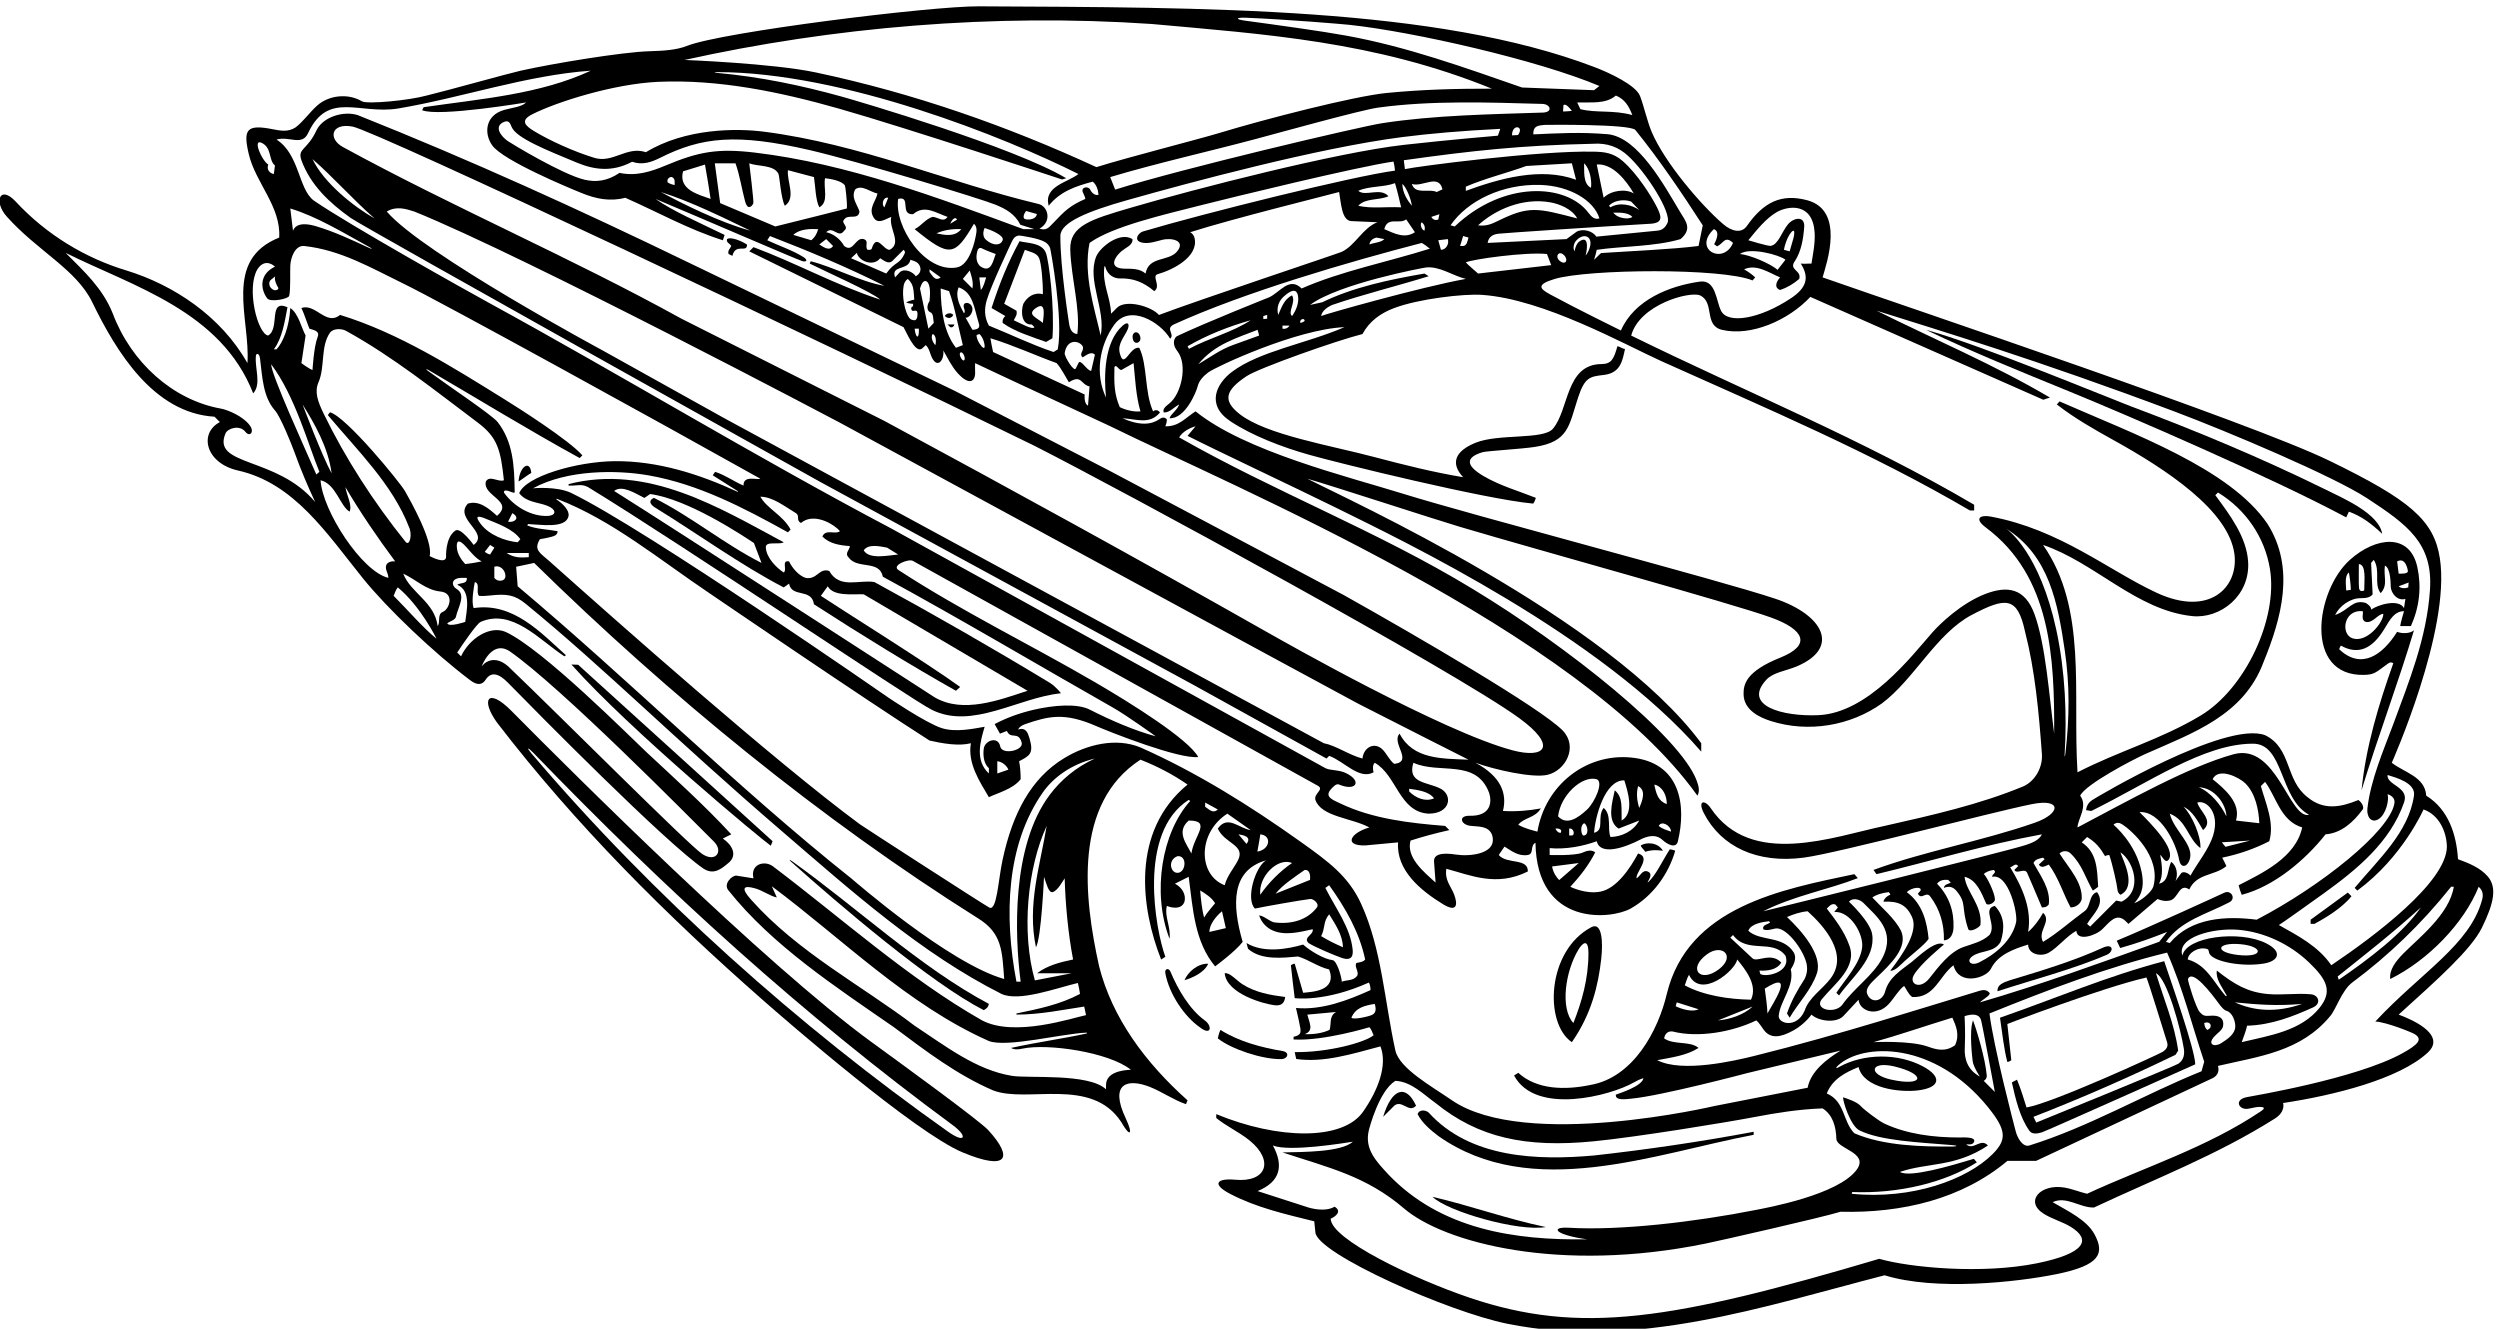 <?xml version="1.0" encoding="UTF-8" standalone="no"?>
<svg xmlns:inkscape="http://www.inkscape.org/namespaces/inkscape" xmlns:sodipodi="http://sodipodi.sourceforge.net/DTD/sodipodi-0.dtd" xmlns="http://www.w3.org/2000/svg" xmlns:svg="http://www.w3.org/2000/svg" version="1.1" id="svg1" width="693.467" height="368.577" viewBox="0 0 693.467 368.577">
  <defs id="defs1"></defs>
  <g id="g1" transform="translate(-56.321,-354.673)">
    <path id="path1" d="m 5612.34,3444.75 c -15.39,18.54 -41.29,28.77 -62.44,36.41 -3.2,51.89 -19.96,103.79 -66.26,132.52 -2.4,39.92 -47.1,48.7 -71.85,68.66 0,0 123.27,276.31 100.33,426.12 -12.17,79.49 -62.16,121.97 -230.25,203.67 -166.55,80.95 -864.26,314.81 -1057.21,382.5 8.85,30.36 46.97,140.29 -32.72,161.05 -53.4,13.91 -90.16,-3.8 -125.26,-53.96 -11,-15.72 -31.18,-11.56 -49.11,3.78 -45.57,38.97 -122.43,128.59 -149.5,192.89 -8.98,21.32 -16.53,54.91 -24.17,74.57 -8.84,22.79 -64.17,48.51 -94.66,60.16 -329.69,125.95 -809.17,124.36 -1284.41,126.83 -100.7,0.52 -536.58,-53.69 -608.6,-82.53 -21.7,-8.69 -49.38,-10.32 -78.1,-11.12 -56.63,-1.56 -202.17,-25.69 -268.44,-40.52 -26.26,-5.87 -153.45,-41.56 -196.56,-51.94 -37.2,-10.32 -124.5,-18.43 -134.92,-11.97 -28.28,16.95 -68.58,13.19 -93.29,-8.92 -15.54,-13.91 -28.44,-32.84 -44.82,-45.37 -15.64,-10.43 -31.81,-7.13 -47.764,-3.97 -54.797,10.87 -62.184,-0.32 -50.027,-51.84 14.261,-60.45 67.391,-109.21 63.461,-174.11 -118.153,-47.1 -59.875,-169.25 -66.262,-261.86 -55.086,98.2 -154.973,163.41 -252.274,193.2 -85.476,25.64 -167.14,74.8 -230.812,143.51 -32.996,35.6 -47.043,0.65 -19.016,-30.85 63.785,-71.68 145.145,-110.27 178.367,-178.69 49.852,-102.67 127.68,-231.3 255.079,-238.93 l 11.175,-11.18 c -44.629,-23.63 -29.519,-85.91 37.825,-101.03 116.948,-26.26 184.538,-130.49 260.458,-224.79 50.82,-63.11 148.71,-156.13 224.09,-212.82 14.89,-11.2 24.97,-9.46 31.87,1.23 11.15,17.23 26.87,13.93 46.54,-6.15 59.24,-60.48 328.21,-333.51 408.32,-388.1 21.55,-13.63 37.33,0.33 51.72,12.25 19.03,15.77 8.32,37.05 -11.81,50.82 l 17.57,8.78 c -55.59,60.27 -116.59,115.12 -176.18,170.73 -31.98,29.84 -217.4,216.47 -294.84,251.6 -32.46,13.74 -75.05,-13.58 -92.61,-51.1 l -7.98,7.98 c 13.11,19.67 40.96,60.37 48.93,63.84 65.75,28.56 121.95,-37.22 174.6,-71.82 l 3.19,2.4 c -51.09,45.5 -109.37,110.96 -192.4,98.19 -5.34,13.75 0.51,44.35 2.4,54.29 11.98,-3.2 1.6,-20.76 8.78,-28.74 7.91,-0.7 15.88,-0.04 23.93,0.82 34.51,3.73 50.57,1.29 73.71,-17.65 164.69,-134.87 308.56,-280.02 532.33,-472.53 148.21,-127.5 292.06,-256.4 459.76,-340.91 36.3,-16.73 112.35,11.62 159.15,22.87 1.8,-7.2 3.6,-14.85 4.51,-22.87 -41.86,-22.13 -86.22,-31.14 -132.53,-40.72 v -2.39 c 49.5,0 98.2,10.37 141.31,16.76 1.11,-6.58 2.91,-12.43 3.81,-17.83 -27.6,-5.52 -149.1,-46.83 -216.96,-10.91 -153.29,87.02 -293.79,213.96 -436.7,321.73 -18.19,12.73 -47.1,3.19 -39.91,-25.55 l -35.13,5.59 c -8.85,1.64 -29.1,-17.26 -16.76,-31.13 91.8,-114.96 222.73,-200.38 344.88,-285.01 66.26,-49.49 130.92,-98.99 206.77,-131.72 71.41,-27.5 205.17,29.53 267.44,-66.27 18.15,-32.36 25.32,-26.2 9.18,7.93 -34.97,73.97 4.26,83.85 50.64,65.45 25.13,-9.97 49.84,-27.44 75.1,-35.85 0.7,2.14 2.05,5.74 3.19,7.98 -88.61,79.04 -157.27,172.44 -184.42,279.42 -31.93,143.7 -54.28,340.09 86.22,431.1 34.34,-13.57 67.07,-30.34 98.2,-51.89 C 2781.34,3539.09 2803,3378.59 2845.14,3272 l 8.78,5.59 c -20.25,55.5 -58.75,258.94 48.7,327.31 l 3.19,-2.39 c -58.81,-64.51 -80.52,-190.33 -43.11,-287.4 3.19,24.75 -11.18,46.3 -5.59,68.66 7.19,-3.2 30.34,-9.59 36.73,8.78 3.89,14.97 -5.59,30.33 -19.96,37.52 l 28.74,14.37 c 8.78,-66.26 11.97,-134.92 55.08,-186.81 0,0 42.32,31.13 57.48,51.09 -22.71,78.46 -23.85,149.2 48.7,170.05 -22.56,-13.79 -42.92,-80.82 -23.15,-100.59 13.57,3.19 99.79,18.36 114.96,19.95 5.74,1.29 20.14,-9.06 14.37,-17.56 -19.96,-26.34 -53.49,-35.93 -89.42,-31.13 -9.66,2.28 -22.35,14.36 -31.13,14.36 3.99,-11.17 10.22,-20.63 23.15,-28.73 28.74,-15.97 64.02,-4.95 88.62,0 2.39,-11.98 -20.76,-16.77 -8.78,-28.75 13.57,-8.78 55.98,-26.41 68.98,-30.9 22,-7.59 24.22,5.55 23.12,16.85 -4.55,46.44 -36.01,87.07 -56.98,129.02 l 7.99,5.59 c 34.32,-47.9 63.07,-98.2 75.04,-154.88 -3.99,-6.39 -17.94,-6.19 -18.72,-7.85 -4,-8.56 7.68,-19.66 1.16,-27.28 -7.99,-9.58 -20.76,-7.18 -31.14,-11.17 -0.67,10.37 -10.12,44.12 -19.57,45.02 -16.71,1.66 -46.05,18.76 -61.06,32.41 -32.73,-9.58 -83.03,-18.36 -118.16,3.19 l 3.2,-11.97 c 27.5,-24.74 73.74,-18.8 104.42,-16.12 22.13,-6.73 42.76,-22.19 64.83,-26.99 17.12,-45.77 -36.75,-46.63 -54.29,-48.7 l -17.57,60.67 c -2.39,0 -5.52,-1.49 -7.98,-3.19 2.4,-23.15 5.59,-49.49 7.98,-68.66 0,0 62.88,-8.84 154.68,32.56 2.39,-3.99 3.39,-10.2 3.39,-15.79 -47.89,-21.56 -101.21,-42.1 -155.49,-37.31 4.5,-18 7.2,-31.5 9.38,-43.41 0.52,-7.89 0.92,-13.28 -14.35,-16.68 v -5.59 c 62.57,-3.62 158.07,25.55 158.07,25.55 3.5,-3.07 6.2,-10.27 8.78,-16.76 -18.63,-15.41 -96.34,-36.11 -164.46,-35.13 0.8,-4.79 2.58,-11.48 3.2,-14.37 57.48,-7.98 114.58,10.09 175.63,26.34 15.16,-39.4 -5.04,-91.47 -36.28,-136.28 -42.51,-60.96 -178.05,-58.05 -306.2,-5.02 v -7.99 c 19.26,-16.26 47.93,-29.31 69.77,-47.15 51,-41.66 35.77,-87.74 -30.53,-81.67 -37.5,3.44 -49.55,-8.85 -10.9,-29.19 54.9,-28.88 115.46,-42.57 176.03,-57.54 l 2.4,-23.14 c 3.56,-44.07 276.08,-165.48 400.67,-190.58 268.9,-54.19 534.63,36.25 786.45,101.16 106.52,-32.88 275.17,-14.46 358.1,2.28 92.4,18.65 100.88,43.6 79.82,82.99 -16.57,31 -58.34,49.92 -87.45,67.21 28.74,13.58 56.68,-11.97 86.22,-11.17 128.73,60.48 255.96,108.92 377.29,185.55 23.26,14.7 17.09,32.39 17.09,32.39 106.29,16.03 242.48,49.93 302.07,105.48 29.75,27.74 -1.7,56.71 -60.97,78.94 81.2,73.43 151.17,135.65 173.53,181.1 25.74,52.32 31.41,83.99 12.65,106.61 z m -4126.77,470.71 c 107.35,-74.26 376.27,-347.34 426.83,-397.52 20.53,-20.42 3.76,-44.63 -24.47,-25.82 -28.93,19.27 -296.98,288.42 -404.75,391.4 -15.57,13.62 -32.73,17.92 -48.7,6.39 l -6.39,-6.39 c 7.18,17.57 27.14,51.1 57.48,31.94 z m 3972.52,-301.78 c -11.18,-76.63 -74.12,-132.81 -123.74,-192.39 l 5.59,-5.59 c 94.68,69.62 138.11,169.25 138.11,169.25 31.93,-11.18 47.9,-45.51 48.7,-77.44 -0.58,-74.34 -150.89,-186.81 -241.1,-247.49 -27.15,39.92 -71.05,62.27 -109.37,83.83 4.79,2.39 71.51,50.08 93.22,65.71 70.39,50.67 139.16,107.39 167.83,189.76 11.98,32.73 -36.72,35.92 -34.33,57.48 17.42,-5.38 59.27,-16.63 55.09,-43.12 z m 14.37,-233.11 c -37.64,-54.5 -110.62,-109.28 -171.29,-150.8 l -2.25,6.75 c 57.15,45.9 112.05,88.2 173.54,144.05 z m -439.94,-225.95 c -11.82,-1.04 -14.93,0.76 -21.31,7.86 -8.08,8.99 -25.64,66.3 -24.45,68.93 9.7,21.55 49.38,-30.98 64.56,-51.66 5.53,-7.53 10.56,-13.23 15.59,-14.73 12.65,-3.37 19.15,-22.6 18.47,-33.79 -0.93,-15.21 -16.62,-25.69 -29.1,-33.61 -14.82,-9.41 -29.43,-2.65 -14.87,13.45 6.84,7.58 16.54,13.32 18.31,21.11 1.57,6.85 2.94,25.09 -27.2,22.44 z m -5.53,-29.51 c -3.19,2.39 -5.72,7.01 -6.39,14.36 13.58,5.59 19.16,-9.58 6.39,-14.36 z m -486.77,-268.84 c -47.7,-14.4 -133.97,-40.02 -154.29,-27.35 58.27,19.96 114.7,9.35 183.61,55.09 -15.16,16.76 -29.54,-11.18 -45.5,2.39 6.39,0 13.57,-1.6 16.76,5.59 3.47,10.63 -22.63,8.83 -31.13,8.78 -53.32,0 -108.69,6.87 -155.94,28.89 -11.96,5.57 -42.63,29.19 -48.36,35.55 -9.62,10.68 -26.6,15.26 -37.6,19.39 -2.4,-4.03 14.65,-59.58 33.71,-68.98 44.04,-21.71 122.63,-24.86 195.08,-30.87 9.53,-0.79 9.36,-2.75 -0.43,-2.83 -64.49,-0.49 -144.22,1.3 -205.21,27.63 -24.74,25.55 -19.16,66.27 -57.48,83.03 11.98,30.34 39.12,43.91 66.27,55.08 10.68,-44.51 85.26,-53.28 123.57,-48.73 47.4,5.64 50.9,28.43 11.15,49.86 -52.12,28.1 -123.6,27.54 -174.82,-0.7 -7.84,-5.07 -7.77,-1.87 -2.92,2.61 51.98,48.11 201.8,51.53 314,-87.96 37.76,-46.94 38.31,-66.81 8.66,-96.54 -53.18,-53.32 -168.73,-95.61 -294.01,-82.79 l 1.09,3.56 c 96.82,-3.83 193.95,19.8 259.96,61.91 z m -165.59,192.6 c 67.17,-16.28 61.75,-42.51 -6.75,-27.45 -49.93,10.97 -43.65,39.66 6.75,27.45 z m -43.79,50.69 c 51.89,14.37 109.37,34.33 164.46,51.09 7.58,-16.73 15.96,-35.92 5.59,-57.48 -20.03,-14.3 -37.96,-9.57 -56.37,-2.94 -37.05,13.36 -113.68,9.33 -113.68,9.33 z m 207.57,45.5 c -8.53,-22.39 -1.28,-79.77 -0.71,-84.92 1.35,-12.12 15.08,-32.43 15.08,-32.43 -25.49,13.86 -32.74,36.29 -31.53,59.79 1.64,31.77 -0.41,66.34 -0.41,66.34 17.27,5.6 30.43,4.21 34.16,-7.59 2.66,-8.39 28.91,-150.48 28.91,-150.48 l -23.15,23.16 c 3.31,1.59 6.76,5.54 6.31,11.06 -2.89,35.06 -21.65,97.28 -28.66,115.07 z m 34.32,14.37 c 120.56,48.7 245.89,96.6 370.43,126.94 32.73,-73.45 51.89,-151.69 77.44,-227.53 l -5.59,-19.96 c -120.55,-48.7 -233.91,-115.75 -359.25,-154.87 -12.94,-3.89 -24.1,14.28 -27.99,28.58 -3.93,14.4 -46.25,176.59 -55.04,246.84 z m 511.74,23.16 c 46.6,-4.57 87.02,-7.99 140.51,-3.2 -55.66,-19.37 -101.39,-14.37 -140.51,3.2 z m 25.55,-48.7 c 51.58,1.51 96.47,19.68 137.48,38.09 17.8,7.98 11.92,25.91 -4.31,27.45 -29.32,2.79 -61.34,-2.23 -90.48,0.55 -41.92,4.01 -68.89,19.89 -105.76,48.87 -2.75,-17.16 10.44,-33.73 19.26,-49.71 2.76,-3.57 0.48,-5 -2.24,-1.82 -23.51,27.56 -39.06,63.95 -77.7,74.68 0.76,13.64 21.86,27.46 40.33,21.89 4.61,-1.38 2.49,-6.29 5.77,-11.13 10.97,-16.21 69.6,-26.56 113.09,-19.18 29.88,5.07 39.59,24.28 4.45,42.12 -55.25,28.06 -167.26,13.94 -174.81,-25.72 -12.83,38.47 64.15,58.29 116.4,53.96 54.41,-4.51 108.11,-30.11 148.02,-68.43 37.67,-36.15 48.8,-60.23 21.84,-94.07 -38.86,-48.77 -104.72,-57.98 -162.52,-71.88 2.98,9.16 8.78,22.35 11.18,34.33 z M 5096,3303.93 c 48.63,-4.24 49.86,-28.68 -4.55,-22.55 -50.83,5.73 -45.02,26.87 4.55,22.55 z m -410.87,1135.44 c 4.04,1.35 8.16,2.99 13.75,4.58 -114.97,67.86 -241.11,121.35 -361.65,181.23 130.09,-40.91 337.32,-103.38 621.57,-210.35 111.68,-42.03 331.22,-134.8 401.51,-180.83 84.59,-55.39 137.63,-94.14 131.14,-191.11 -6.78,-101.24 -44.09,-191.67 -76.47,-279.92 -21.09,-56.47 -47.14,-115.79 -54.05,-175.94 -1.93,-16.79 7.91,-31.76 23.21,-22.3 15.9,9.83 22.49,40.82 18.86,52.15 12.72,-4.56 15.58,-11.79 14.14,-19.88 -10.34,-57.98 -153.13,-172.23 -287.17,-241.98 -63.06,7.99 -136.51,4.79 -181.22,-48.7 l -7.98,2.4 c 31.13,44.71 85.85,58.2 131.35,82.15 15.92,7.24 4.98,27.39 -9.91,20.28 -10.62,-5.06 -160.22,-73.58 -224.08,-99.93 l 7.19,-15.3 c 36.45,10.35 63.52,19.99 97.84,33.56 l -16.39,-20.51 c -121.5,-43.65 -247.86,-89.66 -373.99,-126.38 6.38,6.38 23.89,15.68 19.95,19.95 -6.37,7.28 -13.77,6.26 -21.19,4.04 -109.93,-32.98 -288.11,-90.62 -468.13,-135.39 -42.48,-10.57 -151.89,-35.98 -203.63,-9.15 29.54,5.59 61.47,9.58 86.22,25.54 -17.56,15.17 -51.89,5.59 -71.85,19.96 1.67,8.83 7.08,15.58 17.56,14.37 52.69,-13.57 123.75,-1.6 174.84,23.15 6.79,-6.38 10.78,-13.57 15.47,-19.86 14.41,-19.32 35.3,-15.76 61.62,-1.21 14.43,7.97 27.37,19.19 37.87,33.05 14.37,-13.58 50.71,-18.62 66.26,-3.2 l 31.94,34.33 c 1.56,-22.75 36.83,-37.66 63.18,-8.77 11.4,12.51 20.07,28.81 31.82,37.51 5.59,-7.98 7.98,-15.96 16.76,-23.15 47.1,-2.4 55.89,43.11 86.22,66.26 10.97,-43.85 68.33,-27 77.99,-7.48 14.82,29.97 48.68,41.67 77.69,50.59 0,-20.09 26.66,-26.41 43.11,-16.86 19.51,11.32 37.06,34.46 57.48,45.6 1.08,-22.59 40.13,-10.51 54.46,3.65 15.17,14.97 29.24,34.92 48.52,16.31 l 5.59,-5.59 60.67,51.89 c 10.38,-3.99 16.17,-5.01 25.55,-3.19 18.36,3.99 19.16,37.52 40.72,23.15 15.96,34.33 52.69,27.95 77.44,48.7 -3.2,6.39 -5.59,11.98 -8.78,17.57 34.32,7.18 67.05,18.35 98.19,34.32 11.18,38.32 -7.19,78.24 -17.57,114.96 l 8.79,8.79 c 23.15,-30.34 31.93,-81.43 77.44,-95.01 -13.58,-63.06 -83.56,-95.35 -132.53,-120.54 1.6,-7.19 3.52,-13.06 6.39,-19.96 67.86,17.56 133.03,73.05 174.84,126.13 32.73,2.4 58.27,25.55 77.43,51.9 3.16,4.37 -1.01,14.08 -8.99,19.67 -36.72,-15.17 -72.44,-22.07 -105.97,5.87 -47.1,35.93 -32.73,102.19 -88.61,129.33 -82.17,30.85 -351.33,-129.11 -360.62,-135.35 -6.42,-4.3 -11.39,-10.24 -12.7,-21 l 10.87,-1.72 c 119.64,58.95 234.02,139.66 335.63,140.32 66.94,1.9 55.56,-113.97 118.63,-148.3 -41.23,-10.1 -67.78,151.45 -158.08,126.14 -93.75,-25.99 -218.74,-96.61 -324.92,-152.49 0,16.77 22.36,43.91 5.59,66.26 10.38,23.16 109.59,75.2 135.76,86.85 97.88,43.57 205.07,79.65 246.64,191.77 37.53,91.81 66.27,195.6 8.79,287.41 -77.86,116.11 -281.82,189.2 -434.3,256.26 l -5.59,-6.38 c 36.27,-28.29 76.78,-51.38 117.78,-74.11 109.54,-60.73 240.99,-146.69 252.66,-238.33 8.72,-68.58 -51.89,-131.77 -162.76,-80.09 -101.08,47.12 -201.43,131.82 -345.62,158.73 -22.16,4.13 -35.17,-4.13 -9.97,-22.94 135.9,-101.45 143.11,-271.17 142.33,-429.83 -10.3,78.14 -17.43,183.67 -40.81,248.66 -20.04,55.71 -57.44,60.3 -103.33,42.5 -49.52,-19.22 -93.98,-61.94 -109.71,-79.84 -43.35,-49.32 -134.06,-168.28 -238.06,-172.76 -74.62,-3.22 -159.03,19.65 -108.05,74.21 14.15,15.14 40.93,18.2 63.02,27.51 91.66,38.65 55.86,107.35 -44.65,141.12 -115.75,38.88 -626.72,172.54 -775.93,218.84 -118.3,36.7 -330.01,88.56 -433.16,171.95 -20.6,-12.75 -34.32,-31.93 -63.06,-31.13 1.6,3.99 3.19,8.78 3.19,14.37 -5.4,5.74 -10.09,3.91 -14.49,1.21 -6,-3.67 -27.24,-21.49 -78.12,1.18 31.08,-1.97 56.69,-13.57 78.24,11.98 -3.99,5.59 -9.58,6.39 -14.37,2.39 -18.36,40.72 -11.17,95.81 -28.74,132.53 -19.96,3.99 -31.95,-47.17 -40.72,-11.18 -5.34,20.2 10.98,35.54 16.72,50.29 4.08,10.51 0.33,16.83 -10.6,7.26 -38.94,-34.14 -39.33,-105.37 -34.85,-150.16 -23.21,48.73 -14.19,107.94 16.88,151.51 32.2,45.15 96.97,5.36 116.92,-28.75 10.43,9.81 -10.93,20.42 7.5,29.73 147.08,67.17 366.83,131.1 517.32,170.04 5.73,-3.56 8.88,-5.36 16.77,-11.97 -88.62,-27.94 -185.64,-46.94 -267.44,-83.03 -25.39,25.38 -45.19,-7.88 -67.24,-18.18 -1.52,-0.71 -130.54,-51.8 -192.51,-81.18 -4.41,-2.1 -12.58,-14.41 0.45,-31.05 22.68,-28.98 7.9,-89.82 -16.18,-109.05 -7.99,-6.38 -15.26,-12.04 -11.93,-19.2 13.58,0 20.76,11.18 31.94,16.77 -3.2,-11.18 -17.57,-19.96 -19.96,-28.75 32.76,-1.63 55.82,55.15 58.52,66.29 2.93,12.08 11.73,21.36 22.14,29.29 14.8,11.29 183.79,90.21 284.18,94.43 -78.82,-34.23 -177.41,-49.99 -234.89,-93.4 -31.76,-23.98 -55.06,-68.38 -2.91,-102.99 45.49,-30.19 108.25,-54.03 163.46,-69.66 62.76,-17.76 369.72,-93.2 467.92,-101.98 3.19,3.99 3.81,7.3 5.59,11.97 -36.88,14.68 -74.22,25.14 -108.53,45.11 -39.45,22.96 -37.56,39.75 -2.61,50.12 8.79,2.61 79.67,6.65 107.63,10.81 72.91,10.84 72.17,44.78 91.88,104.19 13.71,41.32 24.57,42.87 53.15,46.1 35.85,4.06 39.11,30.94 44.34,54 -5.58,0.8 -10.8,5.4 -15.82,5.81 -7.51,-26.66 -12.54,-36.91 -33.22,-37.08 -75.38,-0.62 -67.23,-95.54 -101.7,-135.36 -20.7,-22.82 -112.86,-9.43 -160.54,-28.63 -44.15,-17.77 -52.78,-43.4 -26.27,-71.96 -60.15,9.88 -123.08,25.56 -185.38,42.08 -91.95,24.38 -225.76,46.35 -280.82,89.61 -35.65,28.02 -30.21,49.3 14.4,78.92 26.12,17.35 188.61,74.61 241.84,87.97 14.94,27.65 38.74,43.92 66.56,54.33 50.65,18.96 144.01,30.02 183.09,27.33 128.91,-8.88 299.28,-104.73 374.43,-138.53 216.84,-97.56 436.29,-190 642.88,-311.16 h 8.78 v 11.97 c -230.72,135.72 -476.6,235.51 -715.31,352.87 17.57,64.66 121.19,92.88 143.71,83.82 31.13,-15.17 7.18,-62.27 45.5,-71.85 60.68,-14.49 138.91,19.96 184.41,68.66 z M 4046.63,3272 c 17.57,-21.56 43.11,-53.49 28.74,-83.83 -45.5,0.8 -98.23,8.35 -138.14,29.9 2.7,6.3 4.04,13.95 8.81,21.99 24.84,-51.75 96.82,9.06 100.59,31.94 z m -63.35,10.65 c 32.06,23.67 61.17,-3.8 24.89,-31.22 -38.83,-29.36 -65.75,1.04 -24.89,31.22 z m 117.64,52.42 c 7.19,-3.78 16.35,-0.22 25.1,1.52 21.61,4.3 56.45,-40.84 64.54,-70.5 2.99,-10.98 2.57,-22.57 -3.42,-34.81 -15.17,-23.15 -27.94,-46.3 -36.72,-71.85 l 5.58,-8.78 c 17.24,29.88 46.05,58.92 56.98,93.1 12.06,37.66 -32.01,88.16 -62.56,116.86 13.57,5.59 26.65,10.46 43.1,11.98 33.47,-30.32 86.83,-89.07 47.5,-140.61 -16.95,-22.21 -44.86,-39.39 -53.88,-66.96 -16.28,-37.57 -55.72,-27.21 -53.93,-9.97 3.18,30.73 33.21,61.93 25.19,96.19 6.39,10.38 12.77,23.15 6.39,35.13 -23.16,36.72 -69.46,22.35 -95,45.5 5.58,15.17 30.33,18.36 43.1,19.96 l 2.4,-2.39 c -4.79,-4.8 -16.77,-4.8 -14.37,-14.37 z m 206.29,-37.81 c -4.04,-33.49 -35.06,-66.62 -53.81,-94.72 l 5.59,-5.59 c 26.87,37.89 76.92,77.57 69.1,127.74 -4.12,26.5 -48.34,67.86 -48.34,67.86 6.53,8.4 21.95,5.91 30.55,-2.99 26.31,-27.2 68.15,-58.01 39.19,-114.14 -18.89,-36.62 -60.2,-63.64 -84.11,-98.42 -16.02,-19.09 -57.45,-9.39 -43.11,11.17 27.94,34.33 76.64,67.86 57.48,114.96 -9.59,27.15 -29.54,53.49 -46.31,75.05 4.38,3.69 8.78,11.17 17.57,8.78 l 5.58,-6.39 -7.52,-9.5 c 33.92,2.42 61.4,-46.8 58.14,-73.81 z m 104.25,62.73 c 12.97,-29.38 -17.48,-74.73 -45.5,-111.14 8.89,-2.64 25.3,15.78 29.7,19.74 15.42,13.85 43.93,35.96 50.14,46.52 -3.19,33.53 -11.98,72.65 -45.5,97.39 9.58,9.59 31.93,12.79 28.74,3.2 l -5.59,-6.39 c 7.18,-14.37 16.76,5.59 25.54,-5.59 19.96,-26.34 29.54,-57.48 28.74,-91.81 15.69,1.11 19.29,15.96 19.96,25.55 1.6,35.93 -9.58,67.06 -34.33,92.61 5.59,7.18 13.57,8.78 23.16,7.98 l 5.58,-5.59 c -4.79,-3.19 -13.57,-3.19 -14.37,-11.17 11.81,5.1 20.04,1.16 26.43,-6.54 21.95,-26.41 8.95,-33.97 24.23,-79.12 2.91,-8.59 24.98,3.77 25.53,8.82 4.41,40.2 -30.06,69.02 -33.08,99.99 24.79,-5.67 35.13,-33.32 44.95,-55.66 2.44,-5.54 18.48,0.41 18.36,8.84 -0.18,13.06 -17.8,49.21 -23.39,52.41 5.12,5.19 12.76,7.44 20.76,8.78 7.98,-5.59 -4,-8.78 -3.2,-14.37 34.2,7.98 53.95,-77.28 49.92,-94.93 -8.59,-37.63 -41.93,-65.92 -76.7,-83.41 -17.61,-8.86 -28.26,2.86 -14.35,12.75 18.47,13.14 44.88,6.6 58.7,29.87 8.78,27.14 8.78,53.49 -11.98,75.05 -27.45,-5.89 4.72,-39.23 -11.18,-60.68 -15.53,-14.17 -35.26,-18.39 -53.93,-24.96 -29.18,-10.26 -52.4,-41.39 -71.38,-65.38 -19.49,-24.64 -42.83,-11.79 -32.61,6.39 13.46,23.95 62.92,63.99 62.92,63.99 -16.27,11.62 -55.6,-27.27 -67.51,-36.52 -22.31,-17.34 -47.17,-32.02 -55.01,-61.12 -6.21,-23 -30.92,-24.88 -37.74,-4.52 -3.58,10.71 7.65,21.55 16.56,30.31 34.04,32.15 69.35,66.08 54.29,100.59 -13.57,26.35 -40.71,48.7 -59.87,69.46 8.37,6.19 21.87,9.79 34.32,11.17 1.5,-1.83 2.86,-3.63 3.19,-5.58 -6.38,-1.6 -13.57,-8.79 -14.36,-14.37 29.23,1.46 47.76,-5.11 59.86,-32.56 z m 239.54,93.48 c 1.01,-1.55 21.53,-50.54 31.11,-72.9 5.59,0 10.37,0.8 14.37,6.39 3.99,31.13 -16.77,59.08 -31.93,86.22 3.47,8.59 13.83,9.49 19.95,11.18 l 3.2,-3.2 -11.98,-11.18 c 5.35,-9.36 14.8,-2.16 20.76,0 20.15,-26.91 30.49,-62.01 45.5,-89.41 10.38,0 20.99,7.15 23.16,17.56 1.88,35.04 -27.15,64.67 -46.31,95.01 6.39,6.38 16.77,6.38 23.15,0 24.14,-23.07 31.14,-51.9 46.31,-77.44 3.93,2.17 7.98,5.59 11.17,7.98 -2.39,35.13 -1.59,71.05 -34.32,92.61 l 11.17,11.17 c 18.36,-11.17 27.15,-22.35 37.52,-39.91 2.24,1.42 5.59,2.39 8.78,2.39 6.06,-16.72 16.41,-63.21 16.79,-70.27 0.27,-4.95 1.76,-9.46 6.37,-12.75 35.98,17.21 4.37,74.61 0,88.61 26.55,-16.91 48.69,-79.83 2.39,-102.98 l -11.18,2.39 -54.28,-54.29 -6.39,5.59 c 11.98,19.96 39.12,41.52 20.76,66.26 -17.57,-4.79 -12.5,-30.63 -26.35,-39.91 -27.55,-19.97 -55.88,-45.51 -86.22,-63.87 -12.77,22.35 19.16,43.11 0,60.67 -7.98,-14.37 -17.56,-27.94 -31.13,-39.91 7.98,47.1 -11.18,91.81 -37.52,134.91 5.58,0.81 11.17,10.38 16.76,2.4 l -7.98,-7.98 c 5.51,-9.66 19.97,4.52 26.37,-5.34 z m 461.17,648.88 c -3.47,50.99 -37.76,96.55 -68.42,138.03 l 5.59,5.59 c 58.68,-35.93 97.6,-93.86 108.34,-159.31 17.17,-104.66 -51.97,-250.07 -144.06,-305.64 -82.98,-50.08 -171.8,-74.46 -257.27,-118.64 -10.38,166.85 20.76,341.69 -71.85,474.21 108.42,-36.86 194.59,-135.88 310.64,-148.37 58.79,-6.33 121.91,42.42 117.03,114.13 z m -382.45,-185.42 c 10.49,-71.08 10.14,-139.47 1.45,-214.68 -1.06,-9.19 -2.11,-9.5 -1.54,0 4.63,78.44 1.46,169.85 -17.63,257.84 -34.53,159.05 -98.98,206.71 -104.51,210.54 -0.15,0.1 -0.28,0.2 -0.43,0.3 0,0 0.18,-0.13 0.43,-0.3 89.82,-56.26 107.76,-155.65 122.23,-253.7 z m 219.03,-340.77 c 35.13,-13.57 37.52,-51.89 63.87,-71.85 1.82,24.33 -17.81,69.48 -35.13,86.23 19.16,-8.79 29.83,-30.47 40.72,-48.7 23.15,19.95 -7.19,39.11 -11.98,57.48 18.39,6.13 47.4,-20.39 33.27,-67.53 -8.93,-29.81 -32.45,-57.39 -47.64,-84.96 -3.19,4.8 -14.69,10.19 -19.19,5.24 l -11.94,-16.41 c 5.59,12.77 3.19,31.13 -8.78,39.91 -8.79,-15.16 -4,-40.71 -25.55,-45.5 8.78,15.97 6.67,37.75 2.39,59.87 3.08,-0.06 10.48,-19.87 17.81,-9.54 15.26,21.51 -35.58,73.82 -60.92,98.96 43.1,3.07 76.41,-64.4 82.6,-99.37 3.04,-17.16 15.26,-16.37 21.21,-1.89 12.9,31.39 -31.49,61.07 -40.74,98.06 z m 138.11,-14.37 c 11.18,36.73 -23.95,66.26 -48.7,86.22 12.22,25.8 55.96,3.51 68.24,-8.66 21.34,-21.14 27.92,-55.78 29.16,-83.14 z m 29.36,-41.77 -51.3,-13.05 -7.65,9.45 z m -49.31,50.55 c -11.18,23.16 -32.73,50.3 -57.48,60.68 32.7,-1.26 56.73,-34.68 57.48,-60.68 z m -152.49,-146.89 c -3.85,-10.76 -23.95,-28.74 -39.91,-34.33 19.87,20.85 20.03,42.28 15.65,64.66 -11.88,60.76 -58.77,99 -58.77,99 6.48,6.09 12.77,4.38 19.05,0.31 16.58,-10.73 81.47,-66.26 63.98,-129.64 z M 4109.7,3159.43 c -0.57,15.44 -3.19,34.33 -5.59,51.89 67.86,43.11 13.11,-36.9 5.59,-51.89 z m 37.52,120.55 c 12.8,-34.73 -41.5,-46.06 -52.49,-38.06 l -1.8,6.93 c 17.57,-0.8 36.73,1.59 45.51,16.76 -21.22,22.66 -50.46,-0.29 -59.87,8.78 l -46.31,43.11 5.59,5.59 c 29.42,-40.22 82.23,-7.18 109.37,-43.11 z m -68.65,-106.18 c -18.37,-17.56 -49.1,-27.28 -71.86,-28.74 z M 3966,3168.21 c -12.77,-6.38 -34.11,-0.17 -47.68,6.21 l 2.18,8.17 z M 2758.91,4424 c -11.97,27.94 -11.97,50.29 -11.17,83.82 3.99,6.39 8.78,-6.39 14.37,-6.39 l 25.55,14.37 c 3.19,-30.33 4.79,-68.65 14.36,-100.59 -12.77,-1.59 -30.33,2.4 -43.11,8.79 z m -264.24,114.96 c -2.39,10.66 -3.99,19.16 -5.59,28.74 47.75,-14.49 97.7,-37.43 138.11,-51.9 10.38,-11.97 17.19,-26.48 25.55,-39.91 27.19,17.03 24.04,-4.57 43.11,-8.78 l -3.2,-39.92 c -9.12,4.08 -6.98,23.2 -6.98,23.2 z m -43.21,91.68 c -2.39,13.77 -22.74,15.11 -17.33,-0.51 1.21,-3.49 2.62,-7.09 -0.14,-10.54 -8.31,15.53 -19.16,35.12 -11.17,54.29 30.36,-10.63 32.07,-43.12 42.09,-75.19 2.27,-7.25 0.88,-12.72 -13.35,-13.43 l -14.37,25.55 c 5.88,-1.97 16.07,9.48 14.27,19.83 z m -123.65,8.91 v -5.59 c -5.58,0.8 -4.89,-10.42 0.67,-9.21 3.64,0.79 6.79,1.11 8.04,-1.99 0.69,-1.71 1.86,-16.44 -5.51,-17.54 -5.32,0 -8.76,1.94 -11.19,4.97 -8.7,10.9 -15.95,44.88 -11.71,67.16 1.04,5.42 3.45,10.28 8.53,14.09 12.74,-11.32 12.06,-22.69 13.64,-43.27 -6.3,-0.9 -16.83,-5.43 -16.83,-5.43 3.99,-3.19 14.36,-3.19 14.36,-3.19 z m 11.98,-51.89 c 1.33,-22.32 -6.43,-21.36 -8.78,0 z m -6.39,109.37 c -4.79,7.98 -22.92,17.74 -33.27,8.29 l -9.84,-10.69 c -9.58,26.35 27.94,13.57 31.94,36.73 4.38,-1.47 9.96,-2.93 14.18,-6.02 7.3,-5.36 11.97,-20.14 -3.01,-28.31 z m -292.99,103.78 -114.96,48.7 -11.18,83.03 h 43.12 c 9.14,-25.46 12.94,-53.06 20.13,-79.74 4.9,-18.17 13.77,-11.1 17.06,-3.93 1.51,3.29 -8.45,83.67 -8.45,83.67 18.14,-7.13 51.55,-2.69 60.92,-22.12 2.17,-4.5 5.34,-52.13 13.32,-66.5 23.95,16.77 3.99,49.5 6.39,74.25 l 54.29,-14.37 c 3.19,-20.76 3.19,-47.1 11.17,-63.07 20.76,11.17 7.99,40.71 11.98,60.67 10.44,-1.08 34.83,-5.01 41.45,-15.2 0.94,-1.45 5.13,-35.08 4.05,-47.87 0,0 -115.75,-29.53 -149.29,-37.52 z m 89.42,-5.59 c -2.4,-8.78 -6.39,-16.76 -14.37,-23.15 l -37.52,11.18 c 13.57,12.77 35.92,12.77 51.89,11.97 z m 451.06,0 h -23.16 c -180.18,66.42 -367.24,136.6 -559.52,159.6 -77.75,9.3 -117.55,2.08 -186.32,-26.77 -30.67,-12.86 -61.46,-22.91 -96.4,-15.47 -25.42,-17.39 -49.4,-19.72 -72.61,-14.31 -46.04,10.72 -152.12,75.02 -160.17,80.53 -14.19,9.7 -30.22,30.57 -8.32,39.96 10.55,4.57 12.94,-2.88 16.23,-10.58 9.88,-23.1 71.93,-47.71 135.88,-74.23 35.95,-14.91 73.48,-20.42 115.34,1.78 22.3,-7.58 40.84,-0.51 59,8.57 85.95,42.99 158.49,51.11 310.88,15.87 101.47,-23.46 359.02,-102.01 387.8,-113.9 21.35,-8.82 39.92,-18.5 52.16,-41.95 z m -17.51,37.89 22.5,-6.29 c -0.45,-7.23 -8.49,-12.56 -21.56,-11.34 -10.68,1 -4.73,12.59 -0.94,17.63 z m -144.11,-117.75 c -66.67,-12.22 -131.33,85.5 -122.59,142.93 27.94,7.19 2.39,-33.53 31.13,-31.93 23.96,20.75 47.9,2.39 71.85,-5.59 -8.78,-12.77 -20.75,0 -31.13,0 -14.37,-3.99 -23.95,-19.16 -37.52,-25.55 73.67,-60.18 83.66,-56.65 123.74,11.18 5,-4.7 6.04,-10.93 5.13,-17.51 -2.56,-18.69 -14.06,-68.67 -40.61,-73.53 z m 32.29,-43.88 -19.96,19.96 14.37,17.56 c 3.56,-11.79 7.98,-23.15 5.59,-37.52 z m -23.16,123.74 c -14.36,-17.56 -35.92,-11.97 -51.89,-8.78 15.97,7.19 33.53,9.58 51.89,8.78 z m -23.15,11.18 c 1.6,3.99 8.79,17.56 14.38,8.78 z m 57.48,-54.29 c 3.01,5.01 6.29,4.57 9.86,2.43 4.95,-2.99 27.66,-11.21 27.66,-11.21 -5.58,-12.77 -8.78,-40.71 -31.13,-26.34 -11.18,7.98 -10.38,23.95 -6.39,35.12 z m 17.63,20.44 c -11.38,9.74 -3.26,25.07 -3.26,25.07 10.18,-2.99 41.02,-14.97 37.61,-25.15 -3.9,-11.67 -19.48,-12.64 -34.35,0.08 z m -204.44,88.14 -7.98,-19.96 c -6.39,4.79 -3.19,22.35 7.98,19.96 z m -370.42,-2.4 c -23.42,8.57 -67.97,18.48 -57.48,57.48 l 45.76,14.1 c 4.5,-26.1 8.55,-49.05 11.72,-71.58 z m -75.05,28.74 c -4.17,0.99 -9.58,2.4 -14.37,5.59 -3.19,7.98 5.7,12.5 8.78,11.18 7.19,-3.2 5.59,-10.38 5.59,-16.77 z m 158.07,-95 c -63.07,16.77 -145.59,58.18 -186.81,80.63 64.67,-20.76 128.53,-52.69 186.81,-80.63 z m 158.07,-17.57 14.37,-14.36 c -7.98,-11.98 -20.75,-1.6 -28.74,3.19 z m 0,14.38 c 14.37,14.37 25.55,-14.38 37.52,3.19 11.18,8.78 -7.98,15.97 0,23.15 7.99,12.77 29.54,-2.39 31.94,16.77 -4.79,15.16 -18.36,29.53 -8.78,46.3 13.57,10.38 31.13,-5.59 46.3,-8.78 -3.19,-15.97 -19.16,-30.34 -8.78,-48.7 8.78,-17.56 26.34,-3.99 37.52,0 -5.59,-24.75 23.15,-54.29 -3.19,-68.66 -13.57,-0.8 -27.15,35.93 -37.53,2.4 -1.59,-3.2 -5.58,-2.4 -8.78,-2.4 -6.38,7.99 3.99,18.36 -7.98,22.35 -17.56,4.8 -21.56,-29.53 -40.72,-14.36 -7.98,14.36 -22.35,25.54 -37.52,28.74 z m 63.87,-43.11 c 4.08,-17.7 35.04,-29.39 48.7,-11.18 7.18,-3.99 16.76,-13.57 25.55,-5.59 l 23.15,23.15 c 3.47,-2.77 3.47,-5.4 2.29,-7.95 -10.9,-23.55 -19.36,-15.21 -38.37,-41.54 l -73.3,31.93 z m 146.09,-59.88 c 7.93,-6.19 7.03,-26.43 5.59,-40.71 -6.66,-9.57 -5.21,-20.62 1.05,-22.92 7.69,-2.83 6.14,-13.81 7.74,-22.59 l -11.18,-11.97 -17.57,83.82 c 2.4,7.18 6.39,19.16 14.37,14.37 z m 11.98,-109.37 c 7.98,-2.4 7.65,-17.41 5.59,-23.15 -5.14,5.74 -10.09,16.09 -5.59,23.15 z m -6.39,129.33 v 5.59 l 23.16,-16.77 c -11.98,-9.58 -17.67,4.83 -23.16,11.18 z m 40.72,-39.92 c 12.77,-35.92 19.16,-75.04 28.74,-112.56 l -14.37,-5.59 c -25.55,32.73 -31.14,78.24 -31.93,123.74 z m 30.43,-132.32 c 6.17,-12.33 -1.38,-18.34 -7.28,-3.39 -3.03,9.09 3.45,11.05 7.28,3.39 z m 32.64,42.91 c 4.14,-2.76 8.22,-10.5 9.9,-17.37 3.63,-14.8 -1.04,-14.85 -8.56,-3.82 -3.89,5.69 -7.41,13.43 -6.94,19.08 z m 3.19,91.81 -3.19,26.34 h 14.37 c -3.2,-8.78 -4.79,-19.16 -11.18,-26.34 z m 12.37,-21.15 c 8.83,30.13 47.64,112.08 52.37,122.2 3.54,7.59 8.33,13.1 16.91,12.39 1.42,-0.12 37.89,-5.05 51.88,-13.21 4.88,-2.84 8.8,-6.89 10.98,-12.91 0.73,-2 27.93,-146.4 15.96,-211.06 l -8.79,-5.59 c -45.5,15.17 -89.41,36.72 -134.91,55.08 -9.94,18.12 -9.5,35.7 -4.4,53.1 z m 1236.14,122.52 c -8.18,-5.59 -10.29,-20.74 -10.29,-20.74 -3.96,6.94 -1.7,17 3.98,22.99 14.67,15.46 32.43,9.07 28.81,-10.79 -1.27,-6.91 -4.95,-15.75 -9.64,-20.98 5.13,21.59 4.46,41.39 -12.86,29.52 z m -5.86,20.25 -21.2,-15.45 -164.45,-7.98 c 2.2,13.58 11.32,17.88 23.17,19.26 13.92,1.62 216.49,14.97 318.19,20.83 23.67,2.15 22.13,13.74 11.63,34.61 -11.83,23.49 -41.32,70.05 -71.29,96.05 -20.29,17.62 -39.22,19.11 -60.03,19.58 -114.05,2.62 -371.36,-31 -394.21,-36.4 l -2.3,18.51 c 142.1,19.96 244.29,31.14 393.58,34.33 31.55,2.41 54.6,-7.64 73,-24.16 38.99,-34.99 93.36,-121.04 83.16,-141.3 -4.05,-8.02 -9.25,-14.72 -21.24,-15.76 l -127.05,-12.46 c -6.85,11.41 -27.31,17.69 -40.96,10.34 z m -34.96,-61.19 c -11.01,8.44 -2.91,23.02 7.98,12.82 10.53,-9.88 4.44,-22.34 -7.98,-12.82 z m -282.42,-26.1 c -74.25,-12.78 -149.29,-28.74 -213.16,-59.88 l -25.54,-5.59 c 59.87,44.71 236.99,77.65 242.02,78.17 28.44,2.93 55.09,-17.1 82.9,-23.88 -93.4,-16.77 -296.18,-74.25 -301.77,-77.44 1.6,10.38 12.29,18.42 23.15,23.15 65.47,22.36 134.12,39.12 201.18,59.88 z m -26.34,186.81 c 22.35,-7.19 55.88,22.35 63.86,-11.18 l -11.97,-5.59 c -16.77,7.98 -44.71,-6.39 -51.89,16.77 z m 26.34,-97.4 c -6.39,1.6 -10.21,14.54 -5.59,17.56 5.27,-4.82 7.47,-9.1 5.59,-17.56 z m -556.51,-90.76 c 33.54,9.46 85.06,36.93 77.15,74.64 -1.05,5 -4.01,10.09 -9.22,12.93 90.21,28.74 288.02,77.57 310.55,83.82 4,-21.55 4.92,-59.79 25.55,-60.67 l 54.29,-2.4 c -30.25,-11.34 -46.07,-48.55 -74.57,-61.76 -7.6,-3.53 -301.22,-101.28 -381.05,-131.62 -14.68,17.52 -69.51,33.91 -88.2,14.41 -4.52,-4.72 -6.75,-7.2 -11.7,-11.7 -0.75,33.83 -18.61,61.18 -14.02,97.6 0.29,2.25 1.64,1.89 2.22,-0.36 4,-15.79 17.6,-24.2 30.78,-23.79 27.01,0.85 48.75,-7.62 71.11,-26.48 15.16,10.38 -6.22,31.32 7.11,35.38 z m 455.92,76.39 16.77,-3.2 c -6.39,-7.18 -20.76,-7.18 -31.14,-11.17 1.6,7.98 6.39,11.98 14.37,14.37 z m -37.52,66.26 c 15.17,16.77 40.72,10.38 63.07,19.96 -17.56,19.16 -47.9,-1.59 -63.07,11.17 21.56,10.38 54.24,7.33 76.6,16.11 4.79,-15.96 8.82,-32.87 12.81,-50.43 -34.33,1.59 -60.67,-3.19 -89.41,3.19 z m 100,-28.35 18.15,-26.73 c -21.55,-14.38 -43.11,-2.4 -63.86,6.38 6.56,27.1 31.34,9.17 45.71,20.35 z m -8.19,73.86 c 7.7,-5.13 18.54,-31.56 19.96,-45.51 -9.07,11.24 -19.07,25.88 -19.96,45.51 z m 95,-114.97 c 3.19,-10.37 -3.99,-22.35 -14.37,-22.35 -1.79,7.66 -3.99,12.78 -5.59,19.96 z m -34.33,46.31 16.77,5.59 -2.4,-11.18 c -6.38,-2.39 -11.95,0.39 -14.37,5.59 z m 228.31,66.63 c 59.56,-2.1 110.7,-31.79 122.16,-69.82 -9.96,-3 -16.53,3.24 -22.87,11.69 -46.2,61.61 -177.63,67.81 -278.9,-28.46 l -8.78,2.4 c 35.39,51.5 109.06,86.98 188.39,84.19 z m -156.46,-12.35 v 8.79 c 40.71,17.56 86.27,28.48 126.14,43.11 l 95,5.59 c 2.83,-10.77 5.98,-22.93 8.79,-34.33 -73.45,27.14 -160.47,2.39 -229.93,-23.16 z m 246.69,57.49 c 11.97,-11.18 16.43,-35.52 14.37,-51.1 -17.56,8.79 -13.57,35.93 -14.37,51.1 z m 55.08,-91.81 -3.19,3.19 c 9.58,11.18 31.13,14.37 46.3,8.78 l 16.77,-17.56 c -15.97,11.18 -41.52,16.76 -59.88,5.59 z m 45.51,-19.96 c -7.98,-6.39 -28.82,-2.5 -36.73,5.59 l -3.19,3.19 c 10.38,0 30.34,1.6 39.92,-8.78 z m -59.88,39.92 -14.37,69.45 c 33.53,2.4 61.47,-33.53 77.44,-60.67 -15.97,10.38 -47.1,7.18 -63.07,-8.78 z m -55.08,-43.11 c -83.44,21.72 -100.39,27.02 -166.55,-5.79 -12.08,-5.99 -24.65,-10.98 -40.22,-8.58 35.32,32.44 92.79,58.37 151.22,47.81 17.78,-3.22 44.85,-13.39 55.55,-33.44 z m -237.91,-57.48 h -6.38 l 6.38,20.75 11.18,-3.19 c -2.13,-7.54 -3.47,-17 -11.18,-17.56 z m 174.84,-16.77 8.78,-23.15 -152.48,-17.56 c -8.78,7.98 -17.58,14.84 -25.55,23.15 11.57,6.55 126.94,22.35 169.25,17.56 z m -60.48,248.19 -12.42,-0.75 c -0.17,25.23 26.58,19.45 12.42,0.75 z m -283.99,24.55 c -45,-6.99 -417.25,-94.5 -556.16,-138.41 l -10.27,26.14 c 99.37,29.66 202.58,52.49 303.17,79.33 47.59,12.69 220.1,60.66 255.2,65.5 111.9,15.42 233.63,10.81 342.91,7.76 16.64,-0.46 22.15,-16.34 2.76,-18 -108.52,-3.68 -227.8,-5.27 -337.61,-22.32 z m -532.76,-160.91 c 130.69,37.07 401.19,109.8 575.52,132.07 56.22,7.19 121.69,12.97 204.31,17.16 l -4.93,-14.23 c 0,0 -101.03,-8.45 -196.27,-19.18 -139.96,-15.77 -434.47,-91.55 -569.45,-131.1 -84.03,-24.63 -127.58,-37.8 -126.18,-87.33 1.67,-59.64 21.64,-123.89 14.67,-176.07 -10.81,0.67 -15.12,9.97 -16.85,20.03 -0.31,1.76 -19.13,120.37 -18.45,184.85 0.29,28.09 57.59,51.1 137.63,73.8 z m -99.93,-339.36 -5.59,-11.17 c -3.83,-8.11 -23.63,24.74 -23.15,31.93 4.75,30.78 30.43,26.54 37.52,14.37 3.99,-9.58 -8.78,-15.17 0,-23.15 7.18,3.99 17.56,13.57 25.54,5.59 l -7.74,-33.7 c -9,0 -22.5,26.54 -26.58,16.13 z m 23.15,250.68 c 47.53,34.23 153.36,58.52 232.51,78.64 59.75,15.18 328.02,80.7 401.37,91.04 1.35,-4.5 2.7,-12.59 3.15,-18.89 -87.48,-11.55 -400.29,-89.61 -525.91,-126.95 -9.46,-2.82 -22.19,-20.75 1.62,-23.71 12.27,-1.52 24.93,2.66 38.19,6.11 20.95,5.47 50.19,-1.85 31.54,-24.16 -17.91,-21.43 -59.28,-9.29 -65.64,-45.94 -13.05,11.25 -30.22,9.77 -44.68,10.17 -37.68,1.04 -16.57,30.55 2.31,42.13 8.63,5.29 16.25,10.93 14.95,19.54 -25.99,16.47 -67.78,-16.65 -75.69,-36.72 -19.59,-49.63 20.87,-111.53 9.43,-164.45 -12.77,56.68 -36.73,126.93 -23.15,193.19 z m 448.66,-161.26 c 0,-3.2 -5.58,-4.79 -8.78,-5.59 -3.1,4.89 5.59,11.98 8.78,5.59 z m -26.34,51.89 c -16.77,-7.98 -22.36,-26.34 -28.74,-40.72 -4.49,15.47 1.73,29.29 10.86,37.73 18.36,16.98 27.2,14.94 29.88,4.01 3.81,-15.58 -4.15,-33.67 -12,-44.13 -9.84,8.52 8.78,28.74 0,43.11 z m -5.59,-63.07 c -1.55,-3.92 -7.98,-7.98 -14.37,-6.38 v 6.38 z m -46.31,22.35 v -7.98 l -7.89,-0.74 c 0,1.35 -0.45,4.04 -0.09,6.33 z m -19.95,-31.13 c 1.26,-5.05 2.61,-8.64 3.19,-11.97 l -55.08,-19.96 c -24.75,-8.78 -47.91,-25.55 -71.86,-39.92 34.33,42.31 81.81,55.11 123.75,71.85 z m -143.19,-39.69 -2.91,5.36 c 41.51,23.95 86.22,41.52 131.73,54.29 -39.12,-25.55 -85.71,-36.5 -128.82,-59.65 z m 1244.09,185.79 -16.5,-21.09 c -14.4,13.05 -58.97,31.76 -78.5,33.06 19.94,15.25 83.85,-2.06 95,-11.97 z m -3.19,20.75 c 1.54,9.46 6.42,23.28 10.99,30.6 9.27,14.81 13.03,11.05 9,-5.85 l -8.02,-27.94 z m -65.46,-63.86 5.58,6.38 c -8.33,7.53 -13.72,11.14 -23.15,16.77 25.55,11.98 51.89,-7.19 75.05,-16.77 -6.39,-7.18 -14.37,-20.75 0,-26.34 14.37,4.78 27.94,12.77 39.91,23.15 5.59,18.36 -23.15,18.36 -8.78,37.52 13.01,20.54 17.21,45.19 19.15,70.42 1.89,24.55 -22.14,19.89 -33.7,6.03 -13.36,-16.05 -20.38,-42.89 -36.32,-45.07 -5.65,-0.78 -46.52,11.73 -46.52,11.73 17.67,21.58 36.78,45.56 59.05,58.5 23.03,13.39 75.03,21.32 79.24,-42.07 1.53,-22.98 -4.11,-48.29 -6.57,-65.12 -6.44,0.39 -13.63,-0.96 -22.35,0 19.4,-30.2 10.87,-51.43 -20.62,-72.38 -65.46,-43.55 -131.86,-54.18 -145.66,-25.99 -10.6,21.64 -10.86,65.01 -43.68,60.84 -63.87,-8.78 -137.23,-38.17 -165.18,-102.03 0,0 -96.13,47.22 -147.52,75.27 -20.42,11.15 -31.24,20.09 9.39,32.23 69.68,20.82 349.61,23.27 412.68,-3.07 z m -83.83,103.78 3.19,3.19 c 15.97,-5.59 0.5,-31.4 0.5,-31.4 l 6.3,-4.5 c 13.57,6.38 16.36,23.13 33.12,7.16 -19.37,-46.01 -81.69,-15.18 -43.11,25.55 z m -19.96,11.18 -8.78,-43.11 c -57.48,-7.19 -144.3,-10.74 -203.37,-14.73 l -14.58,-14.01 c 2.88,8.6 4,13.57 5.59,20.75 54.29,7.99 120.55,6.39 174.84,22.35 25.26,21.9 10.66,37.14 -1.21,57.01 -33.72,56.41 -87.58,155.32 -150.48,161.74 -57.48,4.79 -102.77,2.05 -155.47,-0.34 -0.44,17.09 8.48,18.38 23,19.76 1.91,0.18 179.06,2.28 189.95,-10.64 50.3,-62.27 96.61,-130.93 140.51,-198.78 z m -291.35,237.36 0.76,13.31 c 4.79,4 12.77,-5.58 17.56,-11.97 -3.93,-0.45 -11.57,-1.34 -18.32,-1.34 z m 144.46,-7.44 c -39.92,11.17 -75.62,3.83 -108.46,12.39 l -6.5,13.95 c 28.74,0.8 59.07,-3.99 80.63,14.37 19.16,-7.98 27.14,-22.35 34.33,-40.71 z m -805.45,203 c 86.77,-3.61 200.5,-13.2 215.52,-14.82 134.02,-14.39 393.11,-73.47 521.27,-127.51 l -11.18,-8.78 -150.09,5.59 c -122.35,42.46 -239.53,84.93 -366.13,108.09 -52.37,9.58 -143.12,22.03 -213.04,31.55 -19.83,2.7 -17.47,6.76 3.65,5.88 z m -197.26,-13 c 235.67,-21.42 466.3,-35.86 709.72,-134.92 -73.77,0.06 -142.27,-1.49 -219.12,-8.94 -67.81,-6.59 -252.44,-54.09 -348.86,-83.36 -44.13,-13.39 -194.7,-51.71 -256.7,-71.36 -186.54,85.99 -380.2,153.9 -584.61,197.36 -90.78,19.3 -274.4,26.18 -274.4,26.18 309.75,68.65 644.25,97.39 973.97,75.04 z M 1796.57,5102.47 c 126.02,5.49 253.95,-20.93 377.95,-56.27 141.7,-40.38 464.01,-147.38 464.01,-147.38 l 8.62,2.58 c -110.17,65.46 -432.22,160.25 -467.65,170.1 -84.2,23.4 -170.69,41.54 -261.45,49.72 -5.24,0.48 -5.22,1.5 0.03,1.51 264.91,0.3 604.3,-137.18 754.62,-212.55 -22.36,-17.56 -73.25,-25.55 -62.07,-66.27 23.95,30.34 56.67,40.82 91.8,50.41 7.98,-6.39 11.25,-17.11 12.15,-27.46 -6.75,-2.25 -13.99,3.66 -17.1,10.35 -3.92,8.46 -19.5,6.19 -15.89,-4.4 1.62,-4.73 5.05,-9.82 5.48,-14.52 -31.89,-13.96 -42.31,-24.25 -67.5,-50.77 -9.13,-9.62 -13.94,-15.65 -28.29,-11.31 26.77,14.61 18.1,46.72 -1.76,51.47 -190.31,45.43 -371.79,125.2 -573.3,150.87 -55.7,7.1 -162.67,7.65 -245.65,-42.86 -40.71,13.57 -69.45,-24.75 -109.37,-11.18 -41.11,12.6 -91.9,35.76 -123.67,55.06 -17.98,10.92 -30.31,21.83 -4.35,35.02 50.97,25.89 170.48,63.84 263.39,67.88 z M 994.594,4910.18 c -8.461,1.23 -15.66,9.34 -11.61,19.69 -14.371,9.58 -32.398,53.09 -14.738,45.77 23.031,-10 14.789,-36.84 28.688,-47.57 z m 8.786,-236.3 c 3,-4.56 -4.794,-7.19 -8.786,-5.59 -11.176,4.78 -11.332,16.7 -6.66,20.83 l 9.449,7.65 c -2.395,-6.39 2.707,-18.45 5.997,-22.89 z m -43.114,37.52 c 16.773,25.93 36.722,5.59 36.722,5.59 -33.605,-16.01 -30.375,-47.59 -15.968,-66.36 6.281,-8.18 43.99,-1.1 45.59,5.47 3.33,13.74 1.49,49.25 2.36,63.61 1.07,17.48 10.26,41.86 28.69,40.39 76.68,-8.22 141.03,-46.38 207.65,-78.73 78.71,-38.22 534.95,-289.53 743.97,-406.66 -7.19,-3.19 -35.93,7.98 -35.13,-14.37 -22.32,9.83 -38.07,21.98 -59.22,28.73 l -4.95,-7.2 51.8,-32.78 c 0,0 2.88,-2.96 -0.69,-1.32 -79.31,36.63 -166.34,64.41 -255.86,63.55 -78.46,-0.76 -185.73,-31.68 -198.9,-66.8 15.23,-19.49 39.33,-18.5 58.87,-26.3 19.19,-7.67 19.62,-20.45 -0.36,-21.12 -31.64,-1.05 -68.1,17.54 -90.45,48.87 -0.01,12.05 24.29,-6.4 22.49,1.7 -0.63,55.27 -3.54,103.81 -35.37,145.03 -11.26,14.58 -101.56,74.72 -145.55,106.94 -5.46,4 -3.55,4.54 1.64,1.5 106.38,-62.24 208.98,-125.22 314.86,-183.32 l 5.59,5.59 c -27.32,31.81 -136.51,100.87 -160.49,115.74 -110.18,68.35 -221.6,139.22 -344.86,177.24 -28.74,-23.94 -51.09,24.75 -80.63,14.38 6.51,-13.65 10.11,-26.7 16.77,-43.11 11.34,-3.39 21.89,-5.53 17.05,-17.6 -7.9,-19.68 -10.66,-68.63 -10.66,-68.63 -7.19,2.4 -23.16,14.37 -23.16,14.37 l 8.77,57.66 c -8.79,15.97 -14.86,45.91 -31.92,57.31 -2.29,-41.1 -15.79,-72.6 -28.74,-86.22 h -5.586 c 17.566,23.15 22.856,58.33 28.436,87.87 -40.944,17.54 -14.87,-44.76 -40.413,-59.13 -22.242,4.23 -45.637,98.33 -22.351,138.11 z m 68.654,126.93 c 55.38,-16.88 109.06,-49.77 162.95,-79.32 9.81,-5.37 9.31,-6.58 -0.74,-1.93 -35.31,16.35 -70.66,32.99 -108.52,44.22 -13.01,3.87 -40.23,10.22 -48.1,-9.27 z M 2196.09,4134.2 c -0.8,-7.98 -11.18,-15.17 -3.2,-23.15 18.37,-26.35 64.67,-4.79 71.86,-40.71 160.48,-87.19 339.3,-193.29 479.69,-272.84 29.48,-16.7 89.52,-60.07 89.52,-60.07 -43.8,11.82 -92.44,32.71 -138.01,55.84 -26,13.19 -75.15,9.18 -116.22,-0.33 -28.85,-6.69 -56.64,-16.59 -81.87,-29.97 l 11.18,-19.95 14.37,5.58 c 8.44,-18.72 23.81,0.83 30.82,-24.07 4.76,-16.88 -41.07,-26.67 -44.69,-8.15 -4.31,22.02 -31.5,12.68 -34.16,-3.79 -2.11,-13.1 -0.72,-32.18 10.51,-41.43 v -11.17 c -29.54,27.14 -17.91,67.03 -8.79,97.4 -21.95,-3.7 -60.42,-12.39 -90.04,-2.68 -33.02,10.83 -110.02,63 -110.02,63 0,0 -506.93,352.17 -662.06,427.21 -30.26,14.64 -79.91,9.83 -79.91,9.83 71.8,39.16 175.16,38.55 241.23,26.92 104.24,-18.34 198.56,-67.81 290.46,-118.73 l 5.59,5.59 c -15.97,30.34 -48.7,43.11 -63.07,68.65 25.54,0 50.29,-19.95 74.24,-34.32 8.78,-5.59 -0.66,-14.86 10.51,-20.44 22.35,19.16 57.15,4.5 75.71,-11.49 l 5.59,-5.59 c -10.37,-7.99 -29.54,5.59 -36.72,-11.18 15.17,-15.17 35.93,-18.36 57.48,-19.96 z m 28.74,-8.78 c 10.38,14.37 34.33,7.98 48.7,5.59 l 23.15,-14.37 c -19.96,-1.6 -60.67,-11.18 -71.85,8.78 z m 301.77,-457.45 -23.15,-7.98 v 25.55 c 8.78,-0.8 19.16,-7.99 23.15,-17.57 z m -1043.42,517.32 8.78,17.57 c 18.87,-10.54 1.77,-20.89 -8.78,-17.57 z m -23.16,11.98 c -17.56,15.96 -37.52,32.73 -60.67,25.55 -30.33,-31.94 46.3,-60.68 11.97,-86.23 0,0 -26.92,37.52 -38.01,30.04 -21.76,-14.67 -19.47,-55.58 -19.47,-55.58 -1.38,-14.51 -29.59,-0.23 -34.32,2.4 8.16,30.27 -40.63,116.45 -51.33,135.32 -10.31,18.18 -122.22,155.15 -156.51,164.5 l -4.5,-5.85 c 62.27,-74.25 134.9,-144.69 169.23,-233.3 7.18,-14.37 2.22,-39.85 -6.39,-31.94 -68.23,84.91 -126.38,175.57 -171.03,267.21 -13,26.67 -19.97,46.36 -11.31,66.3 14.16,32.63 3.77,74.69 24.27,103.98 6.93,8.65 24.48,9.1 35.12,2.4 96.88,-53.74 181.56,-121.82 272.4,-189.97 41.91,-31.44 48.16,-57.14 54.92,-120.58 -11.17,-4.8 -29.53,11.17 -37.52,-2.4 -7.98,-30.34 59.88,-40.72 23.15,-71.85 z m -344.88,88.61 c -19.96,35.93 -60.67,143.71 -60.67,143.71 26.16,-41.52 53.49,-90.21 60.67,-143.71 z m -221.136,83.83 c 5.254,10.63 29.609,17.72 41.18,2.88 9.152,-11.75 19.363,-0.66 9.629,12.83 -14.809,20.53 -48.02,33.27 -60.387,35.47 -99.992,17.75 -187.285,95.9 -225.934,198.7 -21.105,52.43 -59.074,87.02 -98.191,126.14 141.304,-70.26 324.121,-121.35 391.183,-293 17.551,19.04 3.192,51.9 5.586,77.45 0.266,7.28 7.465,7.28 8.782,-5.59 4.804,-38.43 6.07,-79.21 31.164,-107.65 11.324,-12.84 33.854,-68.22 41.884,-90.48 12.36,-34.24 26.48,-67.51 41.91,-100.45 -80.28,95.91 -217.076,73.86 -186.806,143.7 z m 189.206,-86.22 c -23.95,55.08 -94.206,208.37 -94.206,229.92 49.786,-65.95 77.676,-168.99 100.586,-224.33 z m 146.86,-202.03 c 1.79,-4.6 3.49,-9.24 3.23,-13.52 -55,13.2 -137.08,139.29 -141.31,203.58 31.93,-7.19 41.29,-54.9 60.67,-65.47 5.82,14.17 -6.38,34.33 -8.78,51.09 29.54,-50.29 66.26,-104.58 103.79,-154.87 -9.28,1.32 -24.65,-2.59 -17.6,-20.81 z m 14.4,-51.04 c 1.76,4.4 4.91,13.85 8.78,17.56 47.88,-39.71 80.64,-106.98 80.64,-106.98 -26.91,21.37 -59.88,59.88 -89.42,89.42 z m 102.73,-33.31 c -12.4,-4.88 -4.63,-20.68 -10.92,-29.76 -6.35,50.37 -56.68,69.45 -71.85,109.37 26.07,-11.92 47.27,-34.25 77.22,-37.2 30.6,-3.01 19.14,-37.06 5.55,-42.41 z m 46.56,-20.98 c 0,0 -33.23,-11.51 -37.52,-3.19 3.26,3.8 16.65,6.65 18.14,13.84 3.93,19.02 22.29,46.11 1.13,58.15 -10.08,5.73 -13.55,23.42 12.66,23.01 h 8.78 c 1.6,-13.57 -13.57,-9.58 -19.95,-14.37 29.88,-12.45 19.53,-54.75 16.76,-77.44 z m 0,120.55 c -7.66,8.3 -16.35,20.18 -17.47,34.4 -1.12,14.12 3.54,19 19.19,1.65 9.3,-10.31 19.73,-24.02 32.61,-30.46 -11.18,-2.4 -23.91,-4.45 -34.33,-5.59 z m 32.59,83.33 c -10.64,13.81 -11.12,20.2 9.78,11.41 22.53,-9.47 57.44,-21.03 72.59,-42.85 l -5.59,-6.39 c -26.06,2.61 -59.02,14.78 -76.78,37.83 z m 19.3,-63.37 c -4.57,0.98 -7.98,3.19 -11.17,5.59 l 11.17,14.36 8.78,-5.58 c -2.39,-4.79 -6.15,-9.34 -8.78,-14.37 z m 8.78,-48.7 v 23.15 c 11.98,4.28 23.61,-7.4 23.13,-19.87 -0.44,-11.55 -17.31,-12 -23.13,-3.28 z m 71.86,51.89 v -8.78 c -17.71,-1.08 -30.34,-1.6 -46.31,8.78 z m 673.02,-679.04 c -239.86,190.8 -461.1,412.12 -696.18,609.59 l -3.19,40.71 37.52,7.98 c 283.41,-277.82 597.96,-534.88 925.27,-740.85 51.15,-31.25 50.7,-68.6 55.09,-126.94 -115.76,32.74 -314,205.93 -318.51,209.51 z m 459.01,-197.53 -76.49,-14.84 c -28.74,101.39 -15.3,235.8 24.6,322.2 -13.57,-82.23 -41.25,-165.15 -22.35,-253.08 11.18,18.37 16.76,146.9 16.76,146.9 5.14,-14.37 9.56,-33.74 17.87,-31.86 10.93,2.47 21.97,24.62 25.25,28.66 1.59,-54.28 7.18,-114.95 17.56,-169.24 -27.14,-5.59 -54.04,-12.53 -75.04,-28.74 z m 123.75,-201.18 c -18.36,-0.8 -51.74,-5.36 -51.89,-31.94 v -8.78 c -36.75,34.01 -160.98,22.35 -196.01,27.96 -74.52,11.92 -138.84,62.19 -203.16,104.57 -111.28,84.6 -243.72,153.25 -341.63,263.5 -20.81,23.43 -16.32,30.35 9.71,22.74 15.5,-4.53 30.82,-15.95 44.52,-18.8 l -10.33,23.29 c 147.69,-110.17 283.36,-247.62 452.61,-322.67 37.4,-14.13 152.78,15.45 203.02,17.48 2.48,0.09 2.37,-1.46 0.06,-1.96 -47.85,-10.42 -102.13,-17.88 -156.78,-29.89 6.76,-4.22 15.31,-3.31 24.35,-1.38 51.59,10.95 178.89,-7.07 225.53,-44.12 z m -169.45,573.08 c -79.99,-106.8 -72.88,-292.7 -60.47,-389.46 h -8.79 c -26.16,136.82 -21.52,285.55 55.25,395.03 21.36,30.47 58.72,58.56 108.41,70.4 -40.37,-18.55 -71.08,-44.83 -94.4,-75.97 z m 268.83,-162.21 c -16.58,-3.06 -24.15,26.68 -1.99,34.6 20.13,1.43 17.49,-31.74 1.99,-34.6 z m 21.17,108.84 c 48.66,0.08 11.31,-30.52 5.59,-68.65 -10.93,21.48 -31.94,45.5 -5.59,68.65 z m 23.91,-145.72 c 10.38,-6.39 23.99,-14.74 31.17,-26.72 -5.07,-6.58 -17.74,-20.42 -23.07,-29.98 -4.5,17.55 -6.5,37.54 -8.1,56.7 z m 19.2,-86.59 c 0,14.37 11.97,31.13 26.34,43.11 l 7.98,-35.13 c -11.17,-2.39 -22.35,-5.59 -34.32,-7.98 z m 77.43,183.61 -16.76,19.96 c 9.58,-1.59 28.74,-4.79 16.76,-19.96 z m -59.87,31.94 c 14.46,-31.56 57.62,-33.84 42.48,-65.29 -7.13,-14.81 -23.18,-33.15 -28.11,-52.86 -56.38,21.68 -56.32,110.02 5.59,149.28 l 48.7,-34.32 c -23.95,3.19 -47.9,32.73 -68.66,3.19 z m -26.34,45.51 v 8.78 l 26.34,-14.37 c -10.38,-10.38 -20.11,2.12 -26.34,5.59 z m 108.87,-93.49 c 1.76,11.27 4.67,23.96 6.09,36 24.74,-2.39 20.42,-31.93 -6.09,-36 z m 6.09,-90.13 c -4.56,37.96 36.86,79.04 66.26,66.26 -23.95,-15.97 -50.3,-42.31 -66.26,-66.26 z m 103.78,31.13 -71.85,-28.74 c 14.37,18.36 41.51,35.92 60.67,49.5 11.18,0.8 11.98,-11.98 11.18,-20.76 z m 39.92,-71.85 c 12.17,-19.88 27.94,-42.31 28.74,-68.66 -17.92,7.83 -29.54,13.58 -45.51,23.16 8.78,16.76 3.99,31.13 16.77,45.5 z m 0.92,-240.83 c -14.37,-7.19 -34.45,-9.85 -52.02,-9.05 19.96,7.19 9.72,23.45 5.59,40.72 15.38,1.18 59.88,5.59 59.88,5.59 -15.17,-8.79 -9.46,-24.49 -13.45,-37.26 z m 88.23,30.99 c -7.56,-3.59 -38.86,-10.5 -42.85,-5.71 9.07,21.07 27.07,25.12 48.7,28.74 4.34,-14.12 0.61,-19.97 -5.85,-23.03 z m -22.11,230.89 c -26.39,58.01 -67.4,88.04 -126.39,130.11 -106.3,75.82 -217.59,145.14 -334.24,196.91 -50.84,21.03 -111.7,6.47 -159.23,-22.41 -69.02,-41.95 -107.49,-114.84 -128.42,-212.25 -9.14,-42.52 -11.71,-107.37 -27.6,-99.29 -10.39,5.29 -262.93,168.54 -269.78,173.59 -178.85,131.89 -508.4,424.57 -647.94,549.04 -19.17,17.1 -33.26,23.09 -19.61,45.62 0,0 26.72,4.2 32.24,8.11 2.91,2.07 5.03,4.79 4.48,8.66 -20.76,3.99 -43.91,3.99 -63.07,11.97 l 1.69,2.86 c 26.1,-0.94 79.12,-10.17 84.43,16.69 2.31,11.72 -11.96,25.84 -24.15,33.91 -2.42,1.6 -1.68,2.61 0.9,1.61 114.34,-44.06 213.27,-126.78 317.33,-196.58 5.51,-3.69 322.34,-220.14 458.85,-307.16 27.95,-6.38 61.47,-11.97 86.22,-5.58 -7.18,-41.52 17.82,-79.29 37.53,-112.57 17.19,8.53 50.29,16.77 66.26,37.52 0,11.98 -0.8,25.55 -3.2,37.53 21.06,11.03 31.35,15.51 21.62,47.78 -3.51,11.64 -7.16,23.22 -24.01,18.48 3.26,5.63 8.84,8.96 15.46,11.23 48.52,16.67 81.21,24.66 146.98,-3.87 32.89,-14.27 173.66,-69.63 213.57,-64.84 -20.82,37.48 -139.5,111.84 -216.44,156.62 -136.29,79.31 -277.1,147.37 -409.45,233.76 -13.65,9.52 22.35,23.92 30.9,18.52 l 845.67,-469.58 c 11.18,-7.98 -10.02,-15.52 -6.38,-28.74 12.11,-35.38 75.84,-37.52 112.56,-57.48 -39.82,-11.38 -54.33,-38.55 -8.78,-37.52 l 68.66,6.39 c -4.31,-58.19 47.49,-100.83 94.09,-129.18 28.48,-17.33 31.09,-1.18 22.66,20.82 -6.8,17.75 -19.68,28.84 -16.16,53.27 49.76,-13.09 104.32,-38.45 170.04,-5.59 0.8,28.75 -43.91,14.37 -60.67,34.33 l 11.97,17.57 c 14.37,-8.79 28.74,-20.76 48.7,-17.57 13.64,2.63 3.91,19.19 15.89,25.58 2.84,-176.25 158.25,-160.08 198.68,-137.21 46.08,26.07 78.72,71.53 92.79,120.41 -3.03,1.95 -7.98,2.4 -11.17,3.2 -15.17,-23.15 -29.65,-55.7 -46.31,-69.46 -0.8,2.4 13.57,17.57 0,23.15 -11.18,4 -15.17,-9.57 -23.15,-14.37 -2.4,12.78 31.93,43.91 3.19,51.9 -16.84,-31.67 -45.2,-73.11 -78.53,-79.59 -31.09,-6.05 -62.77,10.13 -62.77,10.13 20.75,22.36 39.12,46.3 51.89,71.85 -8.45,6.22 -17.38,3.29 -26.54,-0.67 -15.94,-6.89 -68.46,-4.92 -68.46,-4.92 v 14.37 c 32.73,-3.19 70.28,4.01 98.19,14.37 7.61,-31.7 60.72,-12.29 90.77,3.34 12.78,6.65 31.73,12.87 46.19,-0.54 10.45,-9.68 28.63,-19.01 32.29,-2.8 17.79,73.71 6.54,164.83 -98.12,174.61 -94.21,8.8 -178.79,-58.16 -194.87,-154.65 -11.18,3.2 -26.57,6.58 -39.92,14.37 12.78,15.97 34.09,13.19 47.1,34.06 -24.75,-4.5 -49.49,-6.91 -79.03,-5.32 9.15,36.98 -4.4,72.2 -57.48,100.59 39.88,-14.47 119.45,-32.5 150.47,-25.14 37.76,8.95 64.47,58.69 31.35,92.61 -45.03,46.1 -300.91,195.11 -456.04,282.08 -11.66,6.53 -490.58,260.38 -490.58,260.38 l -321.73,166.05 -554.85,267.45 c -229.12,110.97 -453.46,213.15 -689.76,307.36 -29.1,9.14 -70.98,-3.29 -85.2,-30.36 -19.97,-43.96 -40.94,-38.25 -32.16,-63.85 18.97,-51.89 58.82,-89.12 103,-120.47 26.51,-18.81 977.15,-549.33 977.15,-549.33 l 782.37,-425.51 275.43,-152.48 5.59,5.58 c 31.13,-11.17 62.57,-50.69 92.6,-34.33 -1.68,6.59 -2.39,15.17 2.4,19.96 46.3,-26.34 51.09,-102.98 112.56,-106.18 46.13,0.28 50.57,39.06 24.26,52.41 -27.28,13.86 -69.57,10.84 -56.19,53.77 54.29,-24.75 130.93,9.58 158.07,-63.07 5.94,-19 3.67,-48.57 -40.73,-47.5 -24.27,0.58 -18.94,-18.73 1.86,-21.03 17.26,-1.91 36.43,0.1 44.46,-17.69 14.32,-42.05 -48.24,-46.4 -73.92,-42.32 -31.9,5.08 -48.13,0.29 -46.63,-15.16 l 3.19,-43.11 c -24.75,22.36 -61.84,52.43 -52.26,87.56 21.15,6.75 51.47,15.43 81,21.82 l -8.78,8.78 c -73.71,5.78 -152.01,14.83 -218.3,46.7 -14.61,7.02 -33.81,13.25 -20.72,28.86 4.23,5.04 12.45,13.99 17.88,10.66 36.23,-15.09 48.53,7.73 13.68,24.21 -14.66,6.93 -32.16,4.77 -42.42,10.11 l -905.31,499.77 c -283.17,149.54 -558.54,317.11 -839.64,470.91 -43.03,23.55 -288.41,160.57 -365.05,213.26 -32.09,24.36 -29.54,96.6 -77.44,126.94 27.14,7.98 53.45,-14.83 66.26,14.36 41.71,87.76 106.21,37.36 187.44,50.46 132.53,22.36 266.82,69.29 401.74,78.87 -106.18,-49.49 -228.89,-58.6 -348.64,-76.16 l -3.15,-6.3 c 34.65,-14.4 216.87,16.2 216.87,16.2 -9.54,-9.54 -28.04,-10.6 -45.37,-15.46 -40.6,-11.39 -42.77,-49.96 -25.03,-74.39 22.91,-31.58 159.85,-88.49 187.05,-99.43 28.39,-11.42 57.9,-18.06 90.11,-9.5 67.07,-29.54 132.53,-66.26 203.58,-88.62 l 3.69,11.09 c -54.45,26.55 -108.45,49.95 -144.19,75.13 89.41,-37.52 294.61,-126.29 305.74,-129.58 10.04,-2.95 12.15,2.25 3.15,8.11 -24,14.93 -50.63,23.38 -75.78,35.25 l 5.58,8.78 c 80.64,-31.13 160.47,-64.66 238.71,-103.78 -48.7,7.98 -107.76,39.95 -153.66,51.2 l -2.01,-4.89 c 32.16,-16.27 130.92,-59.88 146.89,-75.05 -93.13,30.44 -175.48,76.33 -264.25,109.37 l -8.78,-8.78 c 60.65,-29.65 321.73,-158.07 321.73,-158.07 13.67,-27.34 28.27,-56.98 40.87,-42.58 l 5.43,5.06 c 5.76,-5.04 7.79,-12.51 10.25,-19.49 11.57,-32.8 28.87,-13.92 26.47,8.31 8.65,-14.9 17.3,-33.26 29.78,-47.09 25.52,-28.29 37.84,-16.59 36.47,3.73 -0.39,5.84 0.05,9.88 0.01,17.01 28.39,-13.88 274.65,-128.08 279.84,-130.64 259.79,-128.02 982.15,-428.18 1226.63,-771.48 5.56,9.75 2.5,20.57 -1.51,31.37 -34.24,92.23 -269.67,280.42 -467.12,399.74 -197.98,120.55 -411.94,201.98 -612.32,316.14 7.18,11.97 22.27,19.94 34.32,23.15 l -16.76,-19.96 c 58.54,-29.85 228.16,-109.61 309.89,-150.03 145.29,-71.83 550.35,-265.39 761.48,-508.59 v 17.56 c -193.82,261.77 -735.01,507.06 -821.49,551.65 52.7,-15.14 265.99,-84.86 318.65,-100.49 166.55,-49.42 567.71,-159.76 648.44,-189.01 68.74,-24.9 85.56,-57.02 19.38,-83.58 -71.76,-28.79 -77.07,-55.72 -76.72,-76.5 0.58,-33.5 34.35,-48.6 56.52,-55.69 79.17,-25.32 166.85,-9.81 232.03,36.65 67.51,50.63 113.64,145.87 187.51,184.68 70.93,37.25 95.2,38.87 111.07,-35.39 20.76,-80.64 28.74,-167.66 35.13,-255.47 1.66,-25.99 -12.78,-54.29 -37.52,-66.27 -91.81,-38.32 -191.61,-60.67 -290.6,-83.02 -107.75,-22.65 -278.11,-88.05 -362.47,36.79 -12.96,19.17 -28.01,15.96 -14.43,-10.34 35.96,-69.64 110.64,-105.5 208.15,-92.66 71.69,9.45 387.44,93.83 475.87,111.58 63.05,12.66 60.83,-19.58 6.46,-38.63 -110.11,-38.57 -227.66,-58.54 -336.73,-98.55 2.84,-3.59 3.99,-6.39 6.39,-8.78 113.45,27.24 226.72,61.47 344.88,83.02 -6,-11.99 -18.88,-17.1 -32.17,-21.79 -34.3,-12.1 -549.02,-138.67 -549.02,-138.67 62.27,31.93 137.8,45.73 197.21,69.13 l -7.21,8.31 c -151.68,-31.94 -347.27,-67.86 -391.18,-249.88 -17.86,-75.68 -69.46,-174.84 -160.47,-190.01 -50.29,-10.37 -110.17,-10.37 -149.29,25.55 l -8.78,-5.59 c 45.08,-84.28 202.26,-41.58 248.92,-14.97 6.67,3.81 13.49,7.26 20.92,9.39 -2.4,-16.77 -51.09,-31.94 -57.48,-34.34 -2.13,-13.31 22.23,-9.29 32.07,-8.39 61.82,5.56 242.57,53.48 242.57,53.48 l 193.98,46.72 c -28.74,-17.56 -62.27,-43.11 -68.66,-77.44 l -194.62,-38.17 c 0,0 -393.75,-92.75 -547.03,11.83 -41.51,28.74 -109.54,66.16 -118.15,103.78 -22.49,102.15 -28.43,211.53 -71.07,305.26 z m 397.83,78.77 55.64,7.16 -40.8,-35.51 c -5.58,5.59 -12.59,15.3 -14.84,28.35 z m 130.68,158.84 c -5.59,-26.34 -16.76,-63.86 7.99,-79.83 l 43.11,16.76 c -12.78,-23.15 -37.33,-33.67 -59.88,-34.33 -7.18,15.97 3.19,46.31 -14.37,60.68 -14.83,-19.52 3.2,-46.3 -19.96,-51.89 2.25,32.59 22.09,110.32 63.08,109.37 6.39,-20.75 22.35,-67.86 -5.59,-83.83 -0.81,27.15 3.19,48.7 -14.38,63.07 z m 48.7,8.78 c 17.57,-8.78 8.78,-31.13 2.4,-45.5 -4.79,15.16 -6.39,30.34 -2.4,45.5 z m -106.84,-49.38 c -17.82,-16.48 -41.66,-33.71 -60.01,-13.69 4.79,43.11 48.57,84.63 79.27,77.73 17.45,-3.92 -2.51,-48.55 -19.26,-64.04 z m -8.12,-53.6 c -3.99,3.99 -6.38,20.75 2.4,25.55 7.98,-3.2 11.18,-27.15 -2.4,-25.55 z m -23.15,0 h -5.59 v 14.37 c 10.22,1.54 12.47,-14.21 5.59,-14.37 z m -23.15,5.59 c -4.62,-0.48 -8.78,3.19 -11.18,8.78 5.59,0.8 15.17,-0.8 11.18,-8.78 z m 195.59,97.39 v 3.2 c 17.56,-4.79 25.55,-23.16 25.55,-40.72 -18.36,6.39 -21.56,21.56 -25.55,37.52 z m 34.33,-95 c -8.78,3.2 -18.36,5.59 -25.55,11.98 5.59,11.97 25.55,0.79 25.55,-11.98 z m -566.02,204.38 c -18.36,-19.16 29.54,-58.28 -11.18,-63.07 -10.5,8.16 -15.03,20.16 -23.56,29.15 -17.01,17.92 -40.44,5.78 -42.7,-17.97 -27.94,7.18 -55.08,27.14 -80.63,31.93 l -1250.2,677.78 -254.53,141.78 c 0,0 -374.55,201.51 -449.6,289.33 19.96,11.97 39.53,5.67 57.48,0 234.71,-95.01 886.55,-439.83 886.55,-439.83 0,0 1059.29,-574.93 1081.74,-586.47 70.52,-36.25 230.33,-116.92 230.33,-116.92 -54.29,2.4 -115.76,0 -143.7,54.29 z m 19.96,-114.97 c 15.97,-2.39 40.71,-4.78 51.89,-19.95 -18.36,-7.99 -38.32,0.79 -51.89,14.36 z m -299.23,328.3 c -263.64,149.51 -529.47,295.45 -795.29,438.91 l -423.12,213.15 c -231.39,127.86 -473.58,231.05 -706.11,358.04 -31.7,17.32 -24.81,51.24 20.23,42.64 48.88,-9.33 989.29,-453.45 1421.95,-665.73 185.65,-94.25 875.78,-469.41 1011.17,-568.04 79.84,-58.16 54.48,-85.19 -13.9,-67.09 -146.82,38.88 -479.28,227.9 -514.93,248.12 z m -1858.68,861.23 c -43.9,24.74 -106.37,74.94 -129.32,123.74 42.31,-36.73 83.02,-83.03 129.32,-123.74 z M 3278.27,2915.61 c 0.87,3.7 21.12,82.56 55.45,103.32 33.53,-1.6 59.07,-28.75 83.82,-46.31 89.16,-72.17 187.43,-93.92 330.62,-79.73 88.48,8.76 272.27,38.68 333.84,50.41 46.39,8.84 93.09,16.36 142.66,18.15 21.55,-13.57 27.94,-38.32 28.74,-63.07 0.17,-21.86 67.67,-28.16 43.11,-63.87 -37.52,-53.49 -190.6,-80.78 -211.16,-84.85 -126.14,-24.99 -284.07,-43.6 -390.66,-37.07 -27.72,1.7 -31.45,-7.46 -2.01,-16.03 13.2,-3.85 29.03,-6.55 41,-8.15 -151.68,-2.39 -304.96,20.76 -414.33,134.92 -25.48,27.65 -50.41,52.79 -41.08,92.28 z m 2321.87,480.85 c -25.41,-93.86 -126.25,-150.55 -222.68,-253.79 24.51,-1.55 76.24,-22.8 81.83,-26.17 18.13,-10.89 6.96,-22.22 -25.56,-40.2 -96.58,-53.4 -315.03,-89.38 -325.12,-91.53 -25.63,-5.47 -16.2,-25.63 1.32,-24.26 8.21,0.64 15.93,3.65 23.85,3.94 12.19,0.46 15.02,-2.24 5.6,-8.59 -113.01,-76.18 -241.46,-116.32 -363.07,-172.45 -14.83,3.39 -31.01,10.16 -47.11,12.89 -50.07,8.52 -83.37,-28.58 -44.29,-53.96 17.51,-11.38 39.17,-16.98 56.64,-27.53 44.52,-26.86 31.74,-55.83 -69.91,-76.43 -113.46,-23 -263.68,-9.29 -328.83,9.32 -432.33,-128.07 -623.45,-159.29 -854.74,-80.95 -116.48,39.44 -289.29,121.98 -289.27,164.77 12.13,5.05 23.25,16.07 8.08,24.85 -14.37,-8.78 -36.9,-6.75 -54.38,-1.69 L 3046.32,2789 c 48.25,19.71 54.52,53.6 31.93,95.01 35.13,-13.58 147.98,5.11 166.85,7.98 -24.42,-21.99 -103.41,-21.35 -146.89,-22.35 95.77,-31.68 174.44,-49.1 253.51,-116.87 82.95,-71.09 323.52,-135.88 629.56,-73.14 29.02,5.95 241.69,54.24 280.9,66.26 127.74,-3.19 253.07,26.35 348.08,106.18 h 59.87 l 368.03,172.45 c 10.11,5 14.38,14.36 11.18,25.54 85.43,19.96 172.36,29.42 233.83,103.66 12.15,13.5 24.17,53.93 46.47,70.5 74.04,55.03 143.03,120.6 205.89,199.46 h 5.59 c -8.96,-57.57 -74.45,-107.96 -105.21,-139.21 -16.37,-16.63 -29.54,-34.04 -27.32,-53.19 79.04,39.12 154.08,116.56 184.42,192.4 9.19,-8.04 9.75,-17.55 7.13,-27.22" style="fill:#000000;fill-opacity:1;fill-rule:nonzero;stroke:none" transform="matrix(0.133,0,0,-0.133,0,1056)"></path>
    <path id="path2" d="m 5354.71,3865.59 c 20.33,0.59 23.38,4.89 44.11,19.83 6.65,4.79 9.47,8.36 16.16,4.49 -30.34,-85.42 -57.48,-174.84 -66.26,-265.05 33.9,111.16 76.64,224.34 109.37,333.71 -8.78,-7.19 -24.75,-7.19 -35.13,-3.19 -31.37,-49.83 -75.04,-79.04 -120.55,-36.73 0,2.4 1.46,5.47 3.2,7.98 35.37,-19.65 64.98,-8.28 91.6,36.26 10.75,17.99 20.34,35.59 40.12,35.59 -2.96,-10.91 -6.38,-20.75 -7.98,-31.13 h 22.35 c 18.17,40.51 22.27,82.25 13.39,123.07 -15.66,71.95 -86.93,63.09 -140.37,15.33 -72.22,-64.52 -97.18,-243.85 29.99,-240.16 z m -25.09,76.36 c -24.98,8.83 -18.38,60.52 21.49,56.53 2.4,-3.99 -4.79,-18.36 6.39,-22.35 14.77,-3.41 25.55,16.76 36.72,16.76 0,-18.74 -35.16,-61.35 -64.6,-50.94 z m 116.49,106.03 c -5.89,-2.36 -15.16,-2.39 -19.95,2.4 l 20.81,7.84 z m -0.78,34.94 c 1.22,-7.01 -12.43,-6.2 -19.17,-6.2 l -3.2,25.55 c 14.17,7.42 20.25,-7.31 22.37,-19.35 z m -71.06,22.54 c 14.65,-22.94 -0.65,-49.94 14.36,-69.46 15.97,17.57 5.59,34.34 8.79,57.48 12.65,-5.11 12,-41.01 12.2,-44.26 0.81,-13.18 13.5,-30.15 30.6,-25.2 l -2.89,-19.15 c -11.38,20.23 -54.48,6.93 -68.65,-3.19 0.79,5.59 -6.02,10.59 -10.81,13.79 -27.9,8.58 -34.72,-14.79 -64.24,-24.97 8.91,18.8 31.63,34.99 52.55,35.04 10.12,0.02 20.01,0.63 25.69,8.07 l -3.19,65.46 z m -31.14,-8.78 c 16.09,-1.11 11.14,-35.31 11.17,-55.09 -7.58,-2.79 -9.77,0.2 -10.77,4.59 -1,4.39 -0.4,50.5 -0.4,50.5 z m -26.34,-55.09 c -0.32,11.23 -3.92,30.58 5.58,37.52 2.2,-11.89 4,-27.19 4,-36.19 l -9.58,-1.33" style="fill:#000000;fill-opacity:1;fill-rule:nonzero;stroke:none" transform="matrix(0.133,0,0,-0.133,0,1056)"></path>
    <path id="path3" d="m 5316.79,4194.07 5.58,11.98 c 26.35,-9.58 46.3,-24.53 69.46,-46.3 -6.99,41.9 -78.31,72.79 -121.57,94.04 -131.87,64.75 -266.8,121.01 -403.55,172.26 -37.46,14.04 -315.69,129.41 -426.5,159.21 97.95,-47.01 198.25,-87.36 298.16,-128.19 125.13,-51.13 426.19,-181.39 578.42,-263" style="fill:#000000;fill-opacity:1;fill-rule:nonzero;stroke:none" transform="matrix(0.133,0,0,-0.133,0,1056)"></path>
    <path id="path4" d="m 5242.54,3355.02 v -8.78 h 7.98 c 21.4,11.78 56.05,31.58 77.2,57.68 l -7.65,7.65 -77.53,-56.55" style="fill:#000000;fill-opacity:1;fill-rule:nonzero;stroke:none" transform="matrix(0.133,0,0,-0.133,0,1056)"></path>
    <path id="path5" d="m 4934.66,3079.77 c -5.81,-4.21 -230.64,-107.4 -284.64,-116.4 -5.39,16.65 -11.25,37.35 -19.81,57.95 -5.58,-2.39 -7.19,-3.95 -10.79,-5.75 7.44,-32.82 16.38,-72.49 36.34,-100.43 5.17,-7.74 15.18,-6.96 25.85,-3.8 9.05,2.68 320.31,142.03 320.31,142.03 -0.79,31.93 -50.4,171.9 -64.8,215.1 -116.55,-30.34 -229.88,-78.78 -342.45,-117.9 4.96,-34.65 8.58,-66.67 15.3,-92.25 2.25,0 6.3,1.8 8.27,3.72 l -8.27,75.48 c 0,0 194.28,74.6 290.08,96.96 4.79,-10.38 34.37,-107.31 43.11,-134.92 2.97,-9.32 -1.93,-15.04 -8.5,-19.79 z m -14.65,163.49 c 23.67,-10.53 52.46,-120.41 58.07,-157.04 1.88,-12.29 0.01,-23.59 -11.46,-31.66 -6.38,-4.49 -296.35,-122.69 -296.35,-122.69 l -5.72,12.01 c 100.59,39.12 198.78,82.23 296.18,129.33 l 5.59,8.78 c -7.99,56.69 -30.34,107.78 -46.31,161.27" style="fill:#000000;fill-opacity:1;fill-rule:nonzero;stroke:none" transform="matrix(0.133,0,0,-0.133,0,1056)"></path>
    <path id="path6" d="m 4811.44,3297.54 c -63.07,-28.74 -129.33,-48.69 -195.59,-68.65 -13.97,-4.97 -27.15,-8.78 -26.35,-23.16 75.65,24.72 157.27,45.7 227.66,75.98 14.98,6.44 14.32,23.73 -5.72,15.83" style="fill:#000000;fill-opacity:1;fill-rule:nonzero;stroke:none" transform="matrix(0.133,0,0,-0.133,0,1056)"></path>
    <path id="path7" d="m 3423.13,2903.96 c 194.8,-137.31 451.06,-36.72 657.83,2.4 v 6.39 c -109.37,-20.76 -225.64,-37.58 -332.91,-49.5 -117.35,-10.38 -257.86,-6.39 -344.88,89.41 -5.04,4.86 -19.16,7.99 -23.15,-3.19 8.78,-17.56 27.14,-33.53 43.11,-45.51" style="fill:#000000;fill-opacity:1;fill-rule:nonzero;stroke:none" transform="matrix(0.133,0,0,-0.133,0,1056)"></path>
    <path id="path8" d="m 3845.45,3509.9 c 0.8,-4.79 8.01,-9.49 8.98,-13.28 17.48,5.14 27.45,3.15 37.32,2.1 -10.77,18.15 -34.32,18.37 -46.3,11.18" style="fill:#000000;fill-opacity:1;fill-rule:nonzero;stroke:none" transform="matrix(0.133,0,0,-0.133,0,1056)"></path>
    <path id="path9" d="m 3701.75,3099.56 c 41.47,59.4 55.27,120 61.3,173.91 3.77,33.7 2.16,78.01 -20.78,65.85 -92.8,-49.19 -98.71,-200.4 -40.52,-239.76 z m 13.75,193.13 c 7.64,12.58 20.86,25.54 20.84,-8.02 -0.03,-52.98 -13.66,-100.12 -31.39,-145.2 -27.82,30 -17.16,107.52 10.55,153.22" style="fill:#000000;fill-opacity:1;fill-rule:nonzero;stroke:none" transform="matrix(0.133,0,0,-0.133,0,1056)"></path>
    <path id="path10" d="m 3647.46,2713.96 c -80.63,16.77 -158.88,45.11 -236.3,63.07 30.28,-30.29 178.84,-73.13 236.3,-63.07" style="fill:#000000;fill-opacity:1;fill-rule:nonzero;stroke:none" transform="matrix(0.133,0,0,-0.133,0,1056)"></path>
    <path id="path11" d="m 3376.83,2967.04 c -21.08,46.14 -50.92,35.92 -68.66,-23.16 l 19.96,19.96 c 17.56,20.76 32.73,-14.37 48.7,3.2" style="fill:#000000;fill-opacity:1;fill-rule:nonzero;stroke:none" transform="matrix(0.133,0,0,-0.133,0,1056)"></path>
    <path id="path12" d="m 2963.29,3107.54 c 27.07,-21.99 92.8,-44.27 132.89,-43.29 12.98,0.32 18,14.14 2.14,16.82 -43.91,7.42 -90.57,19.56 -129.44,44.04 -2.75,-5.14 -4.55,-12.79 -5.59,-17.57" style="fill:#000000;fill-opacity:1;fill-rule:nonzero;stroke:none" transform="matrix(0.133,0,0,-0.133,0,1056)"></path>
    <path id="path13" d="m 3103.8,3193.76 c -31.47,4.06 -62.27,9.58 -88.62,26.35 -12.77,7.98 -27.14,25.54 -37.52,23.15 4.22,-43.24 83.18,-64.35 104.16,-66.67 11.26,-1.24 20.48,1.82 21.98,17.17" style="fill:#000000;fill-opacity:1;fill-rule:nonzero;stroke:none" transform="matrix(0.133,0,0,-0.133,0,1056)"></path>
    <path id="path14" d="m 2936.43,3144.72 c -32.6,23.57 -56.72,65.94 -71.88,102.01 -3.72,8.69 -12.72,5.99 -10.63,-3.47 8.17,-44.1 40.15,-90.44 71.85,-112.57 24.11,-18.94 26.5,2.58 10.66,14.03" style="fill:#000000;fill-opacity:1;fill-rule:nonzero;stroke:none" transform="matrix(0.133,0,0,-0.133,0,1056)"></path>
    <path id="path15" d="m 2943.33,3263.21 c -21.55,0.81 -42.45,-17.24 -49.49,-34.32 13.34,3.58 41.51,15.16 49.49,34.32" style="fill:#000000;fill-opacity:1;fill-rule:nonzero;stroke:none" transform="matrix(0.133,0,0,-0.133,0,1056)"></path>
    <path id="path16" d="m 2786.33,4565.3 c 3.38,-12.77 18.53,-7.04 15.2,5.79 -3.83,14.72 -19.51,10.49 -15.2,-5.79" style="fill:#000000;fill-opacity:1;fill-rule:nonzero;stroke:none" transform="matrix(0.133,0,0,-0.133,0,1056)"></path>
    <path id="path17" d="m 2103.48,4067.94 c -14.37,4.79 -27.94,20.76 -34.33,34.33 -16.76,3.19 -3.19,-17.57 -11.17,-23.16 -15.48,10.07 -36.5,31.21 -37.29,52.47 -0.53,14.08 27.72,4.46 37.29,10.6 -134.12,71.86 -282.61,163.66 -448.67,121.35 v -3.19 c 17.57,-0.8 26.17,4.43 40.72,-3.2 202.87,-124.09 672.37,-442.21 716.75,-464.33 84.16,-41.97 178.31,24.61 269.5,34.56 0,0 -10.8,13.95 -23.46,21.83 -121.35,73.44 -242.69,142.9 -365.64,209.96 -31.93,5.59 -72.64,-15.17 -94.2,23.15 -21.55,7.18 -25.2,-19.14 -49.5,-14.37 z m 17.57,-55.09 c 97.39,-63.06 204.28,-128.78 296.18,-180.42 l 8.78,7.98 c -65.58,47.71 -256.27,166.86 -290.59,190.01 l 14.37,19.96 c 11.97,-21.56 51.09,-15.97 75.04,-16.77 l 341.69,-201.18 c -57.81,-18.79 -134.6,-48.7 -194.23,-13.34 -6.24,3.7 -543.43,351.84 -667.97,430.07 16.21,12.91 42.76,-4.19 63.01,-14.54 l 12.03,8.15 c 78.23,-10.38 191.61,-85.67 216.57,-102.2 l 15.74,-41.5 c -77.44,39.12 -146.09,96.6 -224.33,135.72 -15.59,-7.27 -2.91,-17.27 3.2,-20.75 89.41,-55.09 177.23,-118.96 267.44,-166.06 l 11.17,7.98 c 5.59,-30.33 47.11,-8.78 51.9,-43.11" style="fill:#000000;fill-opacity:1;fill-rule:nonzero;stroke:none" transform="matrix(0.133,0,0,-0.133,0,1056)"></path>
    <path id="path18" d="m 2514.63,4599.63 c 25.35,-18.51 63.15,-29.76 90.6,-39.67 l 13.18,7.74 c 4.85,62.21 -7.13,162.83 -13.87,178.65 -9.08,21.31 -38.95,19.22 -54.66,23.77 -24.75,-45.51 -42.44,-89.86 -58.41,-139.35 l 28.74,-16.77 c -4.78,-3.99 -6.38,-8.78 -5.58,-14.37 z m 83.82,0 c -13.47,11.64 -34.17,17.49 -14.37,31.14 22.05,15.15 15.75,-16.81 14.37,-31.14 z m -80.63,39.92 c 14.37,37.52 28.74,75.04 43.11,112.56 9.64,-4.13 24.61,-5.88 29.58,-17.04 4.73,-10.62 8.42,-50.9 7.94,-75.56 -18.36,4.78 -32.73,-5.59 -40.72,-19.96 -5.58,-15.97 -3.99,-44.71 17.57,-43.11 l 5.59,-5.59 c -3.56,-6.58 -28.31,7.82 -43.11,14.37 3.19,6.39 7.98,11.97 5.58,19.96 l -25.54,14.37" style="fill:#000000;fill-opacity:1;fill-rule:nonzero;stroke:none" transform="matrix(0.133,0,0,-0.133,0,1056)"></path>
    <path id="path19" d="m 2240.3,3100.38 c -222.84,162.51 -621.01,559.57 -749.94,689.87 -50.16,50.7 -64.59,23.29 -30.34,-24.08 164.48,-214.15 352.93,-401.71 554.83,-579.12 47.99,-42.17 316.91,-275.9 416.06,-317.27 94.81,-39.56 106.16,-11.36 54.11,45.88 -18.66,20.51 -184.96,141.14 -244.72,184.72 z m 160.93,-187.81 c -310.54,219.44 -615.68,490.67 -869.59,789.48 -10.66,12.55 -7.86,13.45 3.81,1.37 280.08,-290 562.22,-546.69 875.07,-776.92 31.98,-23.54 26.16,-38.98 -9.29,-13.93" style="fill:#000000;fill-opacity:1;fill-rule:nonzero;stroke:none" transform="matrix(0.133,0,0,-0.133,0,1056)"></path>
    <path id="path20" d="m 2485.89,3179.39 c -143.53,76.4 -273.63,199.78 -411.21,298.06 -4.76,3.39 -5.87,2.5 -1.36,-1.54 99.38,-88.93 292,-253.49 401.86,-309.59 7.18,3.99 9.45,6.75 10.71,13.07" style="fill:#000000;fill-opacity:1;fill-rule:nonzero;stroke:none" transform="matrix(0.133,0,0,-0.133,0,1056)"></path>
    <path id="path21" d="m 2405.25,4590.85 c 4.79,-1.6 7.83,1.97 8.79,5.59 h -14.38 l 5.59,-5.59" style="fill:#000000;fill-opacity:1;fill-rule:nonzero;stroke:none" transform="matrix(0.133,0,0,-0.133,0,1056)"></path>
    <path id="path22" d="m 2411.64,4616.39 c -5.59,6.39 -15.97,2.4 -17.57,-2.39 6.39,-6.39 14.38,-4.79 17.57,2.39" style="fill:#000000;fill-opacity:1;fill-rule:nonzero;stroke:none" transform="matrix(0.133,0,0,-0.133,0,1056)"></path>
    <path id="path23" d="m 2034.82,3518.68 c -16.39,15.29 -405.55,368.03 -405.55,368.03 l -14.04,0.51 c 121.35,-136.52 397.35,-365.4 415.8,-378 l 3.79,9.46" style="fill:#000000;fill-opacity:1;fill-rule:nonzero;stroke:none" transform="matrix(0.133,0,0,-0.133,0,1056)"></path>
    <path id="path24" d="m 1939.82,4774.46 c -2.39,-7.18 5.59,-8.78 8.79,-14.36 -2.4,-5.59 -7.99,-9.58 -5.59,-16.77 l 7.91,-3.81 c 6.89,27.55 30.6,4.84 30.6,23.4 -8.6,6.14 -33.65,17.46 -41.71,11.54" style="fill:#000000;fill-opacity:1;fill-rule:nonzero;stroke:none" transform="matrix(0.133,0,0,-0.133,0,1056)"></path>
    <path id="path25" d="m 1504.98,4268.82 c 9.9,6.3 16.97,12.41 26.55,18 -2.54,27.91 -24.49,13.89 -26.55,-18" style="fill:#000000;fill-opacity:1;fill-rule:nonzero;stroke:none" transform="matrix(0.133,0,0,-0.133,0,1056)"></path>
  </g>
</svg>
